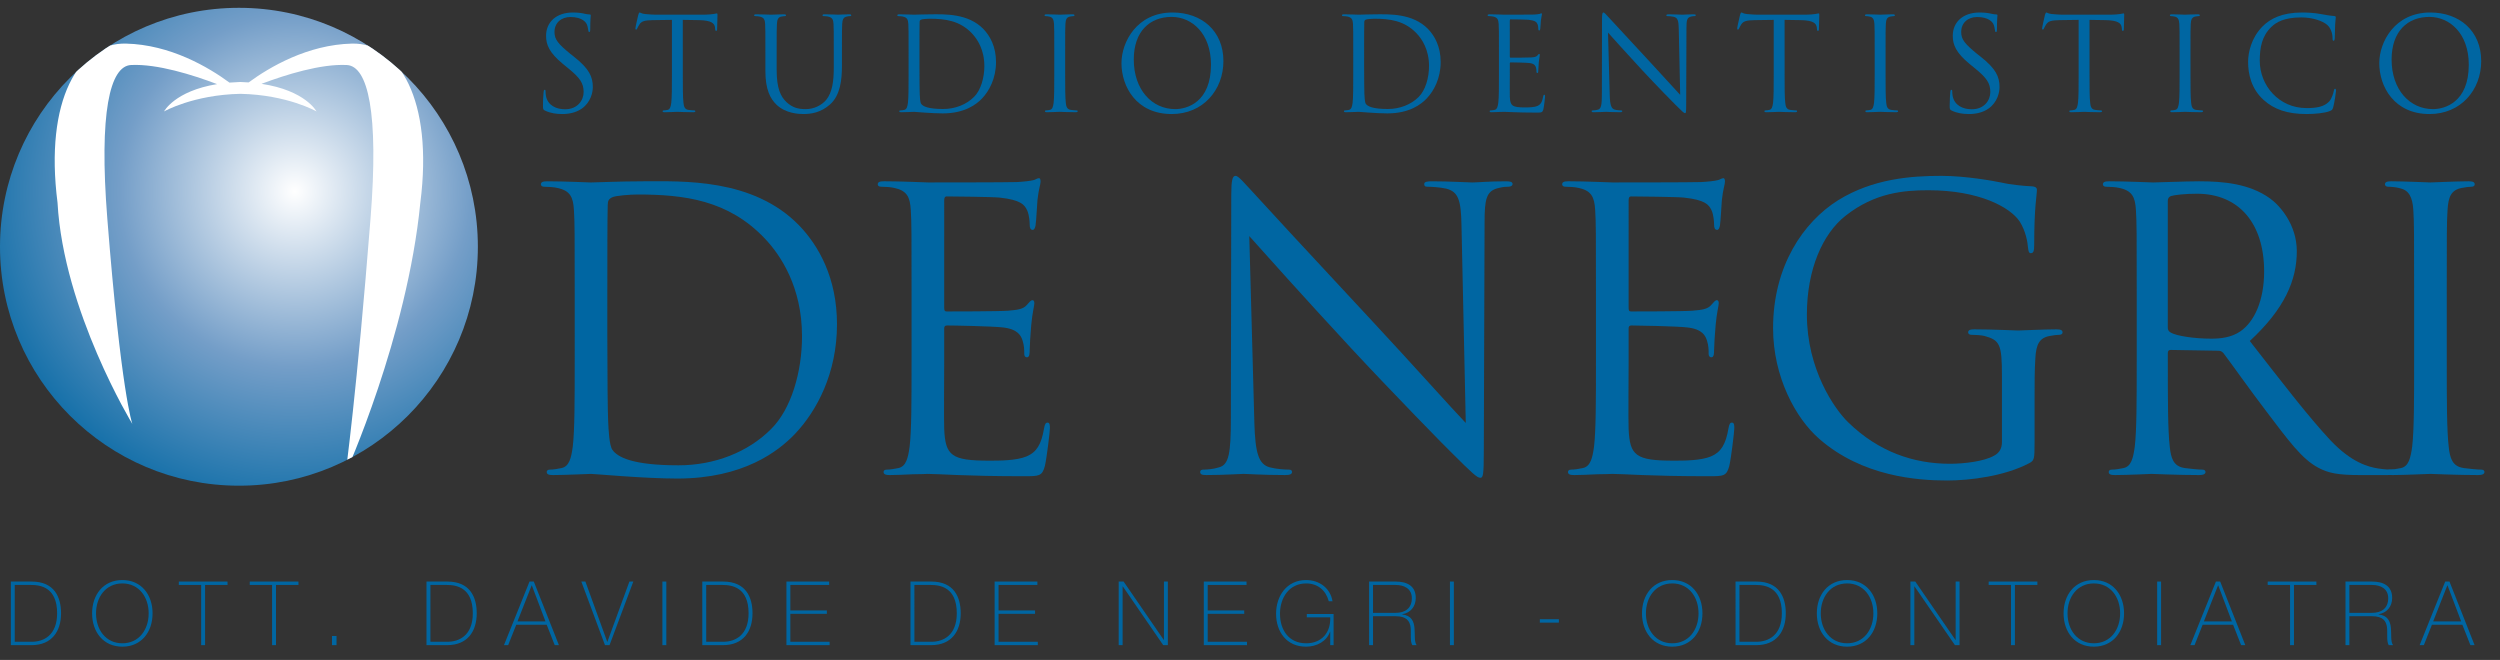 <?xml version="1.0" encoding="utf-8"?>
<!-- Generator: Adobe Illustrator 16.0.0, SVG Export Plug-In . SVG Version: 6.00 Build 0)  -->
<!DOCTYPE svg PUBLIC "-//W3C//DTD SVG 1.1//EN" "http://www.w3.org/Graphics/SVG/1.1/DTD/svg11.dtd">
<svg version="1.1" id="Livello_1" xmlns="http://www.w3.org/2000/svg" xmlns:xlink="http://www.w3.org/1999/xlink" x="0px" y="0px"
	 width="301.88px" height="79.692px" viewBox="0 0 301.88 79.692" enable-background="new 0 0 301.88 79.692" xml:space="preserve">
<rect x="0" y="0" width="301.88" height="79.692" fill="#333333" stroke="none"/>
<path fill-rule="evenodd" clip-rule="evenodd" fill="#0066A2" d="M-139.028-256.966c0,2.305,0,4.201-0.12,5.209
	c-0.096,0.695-0.216,1.223-0.696,1.32c-0.216,0.047-0.504,0.096-0.72,0.096c-0.144,0-0.192,0.072-0.192,0.143
	c0,0.145,0.12,0.193,0.384,0.193c0.72,0,2.232-0.072,2.352-0.072c0.24,0,3.264,0.287,5.328,0.287c4.08,0,6.24-1.68,7.272-2.76
	c1.344-1.416,2.592-3.744,2.592-6.768c0-2.855-1.128-4.848-2.328-6.096c-2.856-2.952-7.248-2.736-9.624-2.736
	c-1.44,0-2.952,0.072-3.24,0.072c-0.12,0-1.632-0.072-2.712-0.072c-0.264,0-0.384,0.048-0.384,0.191
	c0,0.097,0.096,0.145,0.192,0.145c0.216,0,0.624,0.023,0.816,0.072c0.792,0.168,0.984,0.552,1.032,1.367
	c0.048,0.769,0.048,1.44,0.048,5.185V-256.966L-139.028-256.966z M-137.013-261.573c0-1.848,0-4.297,0.024-5.112
	c0-0.265,0.072-0.384,0.288-0.479c0.192-0.096,1.08-0.168,1.56-0.168c2.856,0,5.592,0.336,7.849,2.711
	c0.983,1.033,2.304,3,2.304,6.049c0,2.207-0.672,4.512-1.92,5.736c-1.416,1.416-3.48,2.23-5.712,2.23
	c-2.832,0-3.768-0.504-4.08-0.959c-0.192-0.264-0.24-1.225-0.264-1.824c-0.024-0.455-0.049-2.664-0.049-5.207V-261.573
	L-137.013-261.573z"/>
<path fill="#0066A2" d="M-118.223-256.966c0,2.305,0,4.201-0.12,5.209c-0.096,0.695-0.216,1.223-0.696,1.32
	c-0.216,0.047-0.504,0.096-0.72,0.096c-0.144,0-0.192,0.072-0.192,0.143c0,0.145,0.12,0.193,0.384,0.193
	c0.36,0,0.912-0.025,1.392-0.049c0.504,0,0.912-0.023,0.96-0.023c0.696,0,2.304,0.145,5.928,0.145c0.936,0,1.128,0,1.296-0.625
	c0.121-0.504,0.312-2.135,0.312-2.328c0-0.168,0-0.359-0.144-0.359c-0.12,0-0.168,0.096-0.216,0.359
	c-0.168,0.984-0.456,1.465-1.08,1.729c-0.624,0.264-1.68,0.264-2.304,0.264c-2.352,0-2.712-0.312-2.784-1.969
	c-0.024-0.504,0-3.287,0-4.104v-2.111c0-0.096,0.048-0.168,0.168-0.168c0.408,0,2.784,0.047,3.432,0.119
	c0.936,0.097,1.152,0.504,1.248,0.841c0.096,0.312,0.096,0.552,0.096,0.792c0,0.119,0.048,0.215,0.168,0.215
	c0.167,0,0.167-0.264,0.167-0.455c0-0.168,0.048-1.057,0.096-1.535c0.072-0.793,0.192-1.201,0.192-1.345s-0.048-0.192-0.12-0.192
	c-0.096,0-0.192,0.12-0.36,0.312c-0.216,0.24-0.552,0.287-1.128,0.336c-0.552,0.048-3.504,0.048-3.816,0.048
	c-0.12,0-0.144-0.072-0.144-0.239v-6.625c0-0.168,0.048-0.24,0.144-0.24c0.264,0,2.88,0.024,3.288,0.072
	c1.296,0.145,1.536,0.432,1.704,0.816c0.12,0.288,0.144,0.695,0.144,0.863c0,0.193,0.048,0.312,0.192,0.312
	c0.096,0,0.145-0.145,0.168-0.264c0.048-0.289,0.096-1.344,0.12-1.584c0.072-0.672,0.192-0.961,0.192-1.129
	c0-0.119-0.024-0.215-0.096-0.215c-0.12,0-0.216,0.096-0.335,0.119c-0.192,0.049-0.576,0.096-1.032,0.12
	c-0.552,0.024-5.328,0.024-5.496,0.024c-0.12,0-1.632-0.072-2.712-0.072c-0.264,0-0.384,0.048-0.384,0.191
	c0,0.097,0.096,0.145,0.192,0.145c0.216,0,0.624,0.023,0.815,0.072c0.792,0.168,0.984,0.552,1.032,1.367
	c0.048,0.769,0.048,1.44,0.048,5.185V-256.966L-118.223-256.966z"/>
<path fill="#0066A2" d="M-97.363-264.765c0.768,0.863,3.476,3.887,6.255,6.887c2.539,2.736,5.989,6.264,6.253,6.504
	c1.275,1.271,1.565,1.537,1.759,1.537c0.17,0,0.219-0.121,0.219-1.705l0.048-14.063c0-1.44,0.096-1.968,0.888-2.136
	c0.288-0.072,0.456-0.072,0.576-0.072c0.168,0,0.264-0.072,0.264-0.168c0-0.145-0.168-0.168-0.432-0.168
	c-0.984,0-1.779,0.072-2.046,0.072s-1.419-0.072-2.497-0.072c-0.287,0-0.479,0.023-0.479,0.168c0,0.096,0.024,0.168,0.192,0.168
	c0.191,0,0.742,0.023,1.174,0.12c0.742,0.192,0.91,0.72,0.935,2.28l0.265,12.191c-0.768-0.791-3.38-3.719-5.752-6.264
	c-3.689-3.961-7.26-7.824-7.62-8.232c-0.242-0.24-0.653-0.768-0.847-0.768s-0.266,0.264-0.266,1.2l-0.024,13.751
	c0,2.186-0.12,2.881-0.72,3.049c-0.36,0.119-0.792,0.145-0.984,0.145c-0.12,0-0.192,0.047-0.192,0.143
	c0,0.168,0.144,0.193,0.384,0.193c1.08,0,2.092-0.072,2.31-0.072c0.217,0,1.18,0.072,2.548,0.072c0.288,0,0.432-0.049,0.432-0.193
	c0-0.096-0.072-0.143-0.191-0.143c-0.216,0-0.744-0.025-1.2-0.145c-0.648-0.191-0.888-0.816-0.936-2.783L-97.363-264.765
	L-97.363-264.765z"/>
<path fill="#0066A2" d="M-75.95-256.966c0,2.305,0,4.201-0.119,5.209c-0.097,0.695-0.217,1.223-0.696,1.32
	c-0.217,0.047-0.504,0.096-0.721,0.096c-0.144,0-0.191,0.072-0.191,0.143c0,0.145,0.12,0.193,0.384,0.193
	c0.36,0,0.912-0.025,1.392-0.049c0.505,0,0.912-0.023,0.961-0.023c0.695,0,2.304,0.145,5.928,0.145c0.936,0,1.128,0,1.296-0.625
	c0.12-0.504,0.312-2.135,0.312-2.328c0-0.168,0-0.359-0.144-0.359c-0.12,0-0.168,0.096-0.216,0.359
	c-0.168,0.984-0.456,1.465-1.08,1.729s-1.68,0.264-2.304,0.264c-2.353,0-2.713-0.312-2.784-1.969c-0.024-0.504,0-3.287,0-4.104
	v-2.111c0-0.096,0.048-0.168,0.168-0.168c0.407,0,2.783,0.047,3.432,0.119c0.937,0.097,1.152,0.504,1.248,0.841
	c0.096,0.312,0.096,0.552,0.096,0.792c0,0.119,0.049,0.215,0.169,0.215c0.167,0,0.167-0.264,0.167-0.455
	c0-0.168,0.048-1.057,0.097-1.535c0.071-0.793,0.191-1.201,0.191-1.345s-0.048-0.192-0.12-0.192c-0.096,0-0.191,0.12-0.359,0.312
	c-0.216,0.24-0.552,0.287-1.128,0.336c-0.552,0.048-3.504,0.048-3.816,0.048c-0.12,0-0.144-0.072-0.144-0.239v-6.625
	c0-0.168,0.048-0.24,0.144-0.24c0.265,0,2.88,0.024,3.288,0.072c1.296,0.145,1.536,0.432,1.704,0.816
	c0.12,0.288,0.144,0.695,0.144,0.863c0,0.193,0.048,0.312,0.192,0.312c0.096,0,0.145-0.145,0.168-0.264
	c0.048-0.289,0.097-1.344,0.12-1.584c0.072-0.672,0.191-0.961,0.191-1.129c0-0.119-0.023-0.215-0.096-0.215
	c-0.119,0-0.216,0.096-0.336,0.119c-0.192,0.049-0.576,0.096-1.031,0.12c-0.553,0.024-5.328,0.024-5.496,0.024
	c-0.12,0-1.633-0.072-2.713-0.072c-0.264,0-0.384,0.048-0.384,0.191c0,0.097,0.097,0.145,0.192,0.145
	c0.216,0,0.624,0.023,0.815,0.072c0.793,0.168,0.984,0.552,1.032,1.367c0.048,0.769,0.048,1.44,0.048,5.185V-256.966L-75.95-256.966
	z"/>
<path fill="#0066A2" d="M-50.874-252.046c0,0.408-0.168,0.672-0.48,0.84c-0.624,0.361-1.872,0.504-2.735,0.504
	c-2.208,0-4.393-0.719-6.288-2.566c-0.84-0.816-2.544-3.266-2.544-6.648c0-2.809,0.983-4.992,2.376-6.096
	c1.824-1.441,3.624-1.584,5.136-1.584c3.096,0,5.04,1.031,5.641,1.943c0.359,0.576,0.479,1.248,0.504,1.584
	c0.023,0.216,0.048,0.359,0.168,0.359c0.167,0,0.216-0.119,0.216-0.504c0-2.399,0.168-3.071,0.168-3.408
	c0-0.096-0.048-0.191-0.288-0.215c-0.601-0.024-1.44-0.121-1.944-0.24c-0.456-0.096-2.16-0.408-3.672-0.408
	c-1.848,0-4.224,0.168-6.384,1.512c-2.136,1.344-4.008,4.057-4.008,7.896c0,3,1.392,5.568,2.855,6.84
	c2.664,2.328,6.072,2.568,7.896,2.568c1.392,0,3.552-0.264,5.088-1.08c0.288-0.168,0.312-0.217,0.312-1.297v-2.688
	c0-1.008,0-1.729,0.048-2.496c0.049-0.84,0.24-1.248,0.889-1.367c0.288-0.049,0.432-0.072,0.6-0.072
	c0.096,0,0.192-0.049,0.192-0.145c0-0.145-0.12-0.191-0.384-0.191c-0.721,0-2.232,0.071-2.353,0.071s-1.632-0.071-2.712-0.071
	c-0.264,0-0.384,0.047-0.384,0.191c0,0.096,0.096,0.145,0.192,0.145c0.216,0,0.624,0.023,0.815,0.072
	c0.96,0.264,1.08,0.527,1.08,2.471V-252.046L-50.874-252.046z"/>
<path fill-rule="evenodd" clip-rule="evenodd" fill="#0066A2" d="M-42.551-256.966c0,2.305,0,4.201-0.12,5.209
	c-0.096,0.695-0.216,1.223-0.696,1.32c-0.216,0.047-0.504,0.096-0.72,0.096c-0.145,0-0.192,0.072-0.192,0.143
	c0,0.145,0.12,0.193,0.384,0.193c0.721,0,2.232-0.072,2.257-0.072c0.119,0,1.632,0.072,2.951,0.072c0.265,0,0.385-0.072,0.385-0.193
	c0-0.07-0.048-0.143-0.192-0.143c-0.216,0-0.744-0.049-1.08-0.096c-0.72-0.098-0.863-0.625-0.936-1.32
	c-0.12-1.008-0.12-2.904-0.12-5.209v-0.576c0-0.119,0.048-0.191,0.168-0.191l2.952,0.049c0.144,0,0.216,0.047,0.312,0.143
	c0.48,0.625,1.608,2.232,2.616,3.553c1.368,1.801,2.208,2.977,3.24,3.527c0.624,0.336,1.224,0.457,2.567,0.457h1.704
	c0.433,0,0.576-0.049,0.576-0.193c0-0.07-0.096-0.143-0.216-0.143c-0.144,0-0.48,0-0.937-0.072c-0.6-0.096-1.632-0.361-2.928-1.729
	c-1.392-1.488-3.024-3.623-4.992-6.144c2.16-1.992,2.904-3.769,2.904-5.544c0-1.656-1.056-2.832-1.656-3.264
	c-1.271-0.912-2.88-1.057-4.392-1.057c-0.744,0-2.568,0.072-2.832,0.072c-0.12,0-1.632-0.072-2.712-0.072
	c-0.265,0-0.384,0.048-0.384,0.191c0,0.097,0.096,0.145,0.191,0.145c0.216,0,0.624,0.023,0.816,0.072
	c0.792,0.168,0.983,0.552,1.031,1.367c0.049,0.769,0.049,1.44,0.049,5.185V-256.966L-42.551-256.966z M-40.631-266.95
	c0-0.143,0.072-0.239,0.192-0.287c0.239-0.072,0.888-0.145,1.607-0.145c2.568,0,4.151,1.801,4.151,4.801
	c0,1.824-0.623,3.119-1.463,3.695c-0.553,0.385-1.225,0.456-1.801,0.456c-1.056,0-2.16-0.167-2.52-0.384
	c-0.12-0.072-0.168-0.168-0.168-0.288V-266.95L-40.631-266.95z"/>
<path fill="#0066A2" d="M-23.401-261.189c0-3.744,0-4.416,0.049-5.185c0.048-0.84,0.239-1.248,0.888-1.367
	c0.288-0.049,0.433-0.072,0.6-0.072c0.097,0,0.192-0.048,0.192-0.145c0-0.144-0.12-0.191-0.384-0.191
	c-0.72,0-2.231,0.072-2.353,0.072c-0.119,0-1.632-0.072-2.424-0.072c-0.264,0-0.384,0.048-0.384,0.191
	c0,0.097,0.096,0.145,0.192,0.145c0.167,0,0.479,0.023,0.744,0.096c0.527,0.121,0.768,0.528,0.815,1.344
	c0.048,0.769,0.048,1.44,0.048,5.185v4.224c0,2.305,0,4.201-0.12,5.209c-0.096,0.695-0.216,1.223-0.695,1.32
	c-0.217,0.047-0.504,0.096-0.721,0.096c-0.144,0-0.191,0.072-0.191,0.143c0,0.145,0.12,0.193,0.384,0.193
	c0.72,0,2.232-0.072,2.352-0.072c0.121,0,1.633,0.072,2.952,0.072c0.265,0,0.384-0.072,0.384-0.193c0-0.07-0.048-0.143-0.191-0.143
	c-0.216,0-0.744-0.049-1.08-0.096c-0.72-0.098-0.864-0.625-0.936-1.32c-0.121-1.008-0.121-2.904-0.121-5.209V-261.189
	L-23.401-261.189z"/>
<path fill="#0066A2" d="M-139.797-272.304c0.432,0,0.864-0.096,1.208-0.336c0.552-0.393,0.68-1,0.68-1.328
	c0-0.64-0.224-1.136-1.168-1.88l-0.224-0.176c-0.752-0.616-0.976-0.888-0.976-1.345c0-0.584,0.432-0.928,0.984-0.928
	c0.736,0,0.952,0.336,1,0.424c0.048,0.088,0.096,0.305,0.104,0.4c0.008,0.064,0.016,0.104,0.064,0.104
	c0.04,0,0.056-0.055,0.056-0.184c0-0.543,0.032-0.808,0.032-0.848s-0.016-0.057-0.08-0.057s-0.128-0.008-0.28-0.039
	c-0.2-0.049-0.432-0.08-0.744-0.08c-1.016,0-1.656,0.584-1.656,1.439c0,0.545,0.192,1.041,1.04,1.736l0.36,0.296
	c0.688,0.567,0.92,0.888,0.92,1.44c0,0.512-0.376,1.064-1.144,1.064c-0.536,0-1.064-0.225-1.184-0.816
	c-0.024-0.112-0.024-0.225-0.024-0.297c0-0.063-0.008-0.088-0.056-0.088c-0.04,0-0.056,0.041-0.064,0.129
	c-0.008,0.127-0.04,0.447-0.04,0.848c0,0.216,0.008,0.248,0.12,0.304C-140.541-272.359-140.173-272.304-139.797-272.304
	L-139.797-272.304z"/>
<path fill="#0066A2" d="M-132.353-278.12l1.006,0.017c0.767,0.017,0.95,0.2,0.982,0.44l0.008,0.088
	c0.008,0.111,0.025,0.136,0.065,0.136c0.033,0,0.057-0.032,0.057-0.104c0-0.088,0.025-0.639,0.025-0.879
	c0-0.049,0-0.097-0.041-0.097c-0.033,0-0.106,0.017-0.226,0.04c-0.128,0.016-0.312,0.04-0.567,0.04h-2.998
	c-0.096,0-0.4-0.017-0.632-0.04c-0.216-0.016-0.296-0.096-0.352-0.096c-0.032,0-0.064,0.104-0.08,0.152
	c-0.016,0.063-0.176,0.752-0.176,0.832c0,0.047,0.016,0.071,0.04,0.071c0.032,0,0.056-0.017,0.08-0.08
	c0.024-0.056,0.048-0.112,0.136-0.248c0.128-0.192,0.32-0.247,0.816-0.256l1.184-0.017v3.385c0,0.768,0,1.4-0.04,1.736
	c-0.032,0.231-0.072,0.408-0.232,0.439c-0.072,0.016-0.168,0.032-0.24,0.032c-0.048,0-0.064,0.024-0.064,0.048
	c0,0.048,0.04,0.064,0.128,0.064c0.24,0,0.744-0.024,0.784-0.024s0.544,0.024,0.983,0.024c0.088,0,0.128-0.024,0.128-0.064
	c0-0.023-0.016-0.048-0.064-0.048c-0.072,0-0.248-0.017-0.359-0.032c-0.24-0.031-0.287-0.208-0.311-0.439
	c-0.041-0.336-0.041-0.969-0.041-1.736V-278.12L-132.353-278.12z"/>
<path fill="#0066A2" d="M-127.251-274.976c0,1.168,0.304,1.729,0.696,2.104c0.568,0.537,1.376,0.568,1.648,0.568
	c0.472,0,1.072-0.08,1.648-0.592c0.64-0.568,0.736-1.527,0.736-2.393v-0.855c0-1.248,0-1.472,0.016-1.729
	c0.016-0.279,0.08-0.416,0.296-0.455c0.096-0.024,0.144-0.024,0.2-0.024c0.032,0,0.064-0.017,0.064-0.048
	c0-0.048-0.04-0.064-0.128-0.064c-0.24,0-0.616,0.024-0.672,0.024c-0.048,0-0.488-0.024-0.848-0.024
	c-0.088,0-0.128,0.017-0.128,0.064c0,0.031,0.032,0.048,0.064,0.048c0.072,0,0.208,0.008,0.272,0.024
	c0.264,0.056,0.328,0.184,0.344,0.455c0.016,0.257,0.016,0.48,0.016,1.729v1c0,0.824-0.096,1.504-0.464,1.96
	c-0.288,0.345-0.768,0.576-1.256,0.576c-0.456,0-0.816-0.072-1.208-0.44c-0.344-0.328-0.6-0.823-0.6-1.976v-1.12
	c0-1.248,0-1.472,0.016-1.729c0.016-0.279,0.08-0.424,0.296-0.455c0.096-0.017,0.144-0.024,0.2-0.024
	c0.032,0,0.064-0.017,0.064-0.048c0-0.048-0.04-0.064-0.128-0.064c-0.24,0-0.72,0.024-0.792,0.024c-0.072,0-0.56-0.024-0.92-0.024
	c-0.088,0-0.128,0.017-0.128,0.064c0,0.031,0.032,0.048,0.064,0.048c0.072,0,0.208,0.008,0.272,0.024
	c0.264,0.056,0.328,0.184,0.344,0.455c0.016,0.257,0.016,0.48,0.016,1.729V-274.976L-127.251-274.976z"/>
<path fill-rule="evenodd" clip-rule="evenodd" fill="#0066A2" d="M-118.406-274.735c0,0.768,0,1.4-0.04,1.736
	c-0.032,0.231-0.072,0.408-0.232,0.439c-0.072,0.016-0.167,0.032-0.24,0.032c-0.048,0-0.064,0.024-0.064,0.048
	c0,0.048,0.04,0.064,0.128,0.064c0.24,0,0.744-0.024,0.784-0.024c0.08,0,1.088,0.096,1.776,0.096c1.36,0,2.08-0.56,2.424-0.92
	c0.448-0.472,0.864-1.247,0.864-2.256c0-0.952-0.376-1.616-0.776-2.032c-0.952-0.983-2.416-0.912-3.208-0.912
	c-0.48,0-0.984,0.024-1.08,0.024c-0.04,0-0.544-0.024-0.904-0.024c-0.088,0-0.128,0.017-0.128,0.064
	c0,0.031,0.032,0.048,0.064,0.048c0.072,0,0.208,0.008,0.272,0.024c0.264,0.056,0.328,0.184,0.344,0.455
	c0.016,0.257,0.016,0.48,0.016,1.729V-274.735L-118.406-274.735z M-117.734-276.271c0-0.616,0-1.433,0.008-1.704
	c0-0.088,0.024-0.128,0.096-0.16c0.064-0.031,0.36-0.056,0.52-0.056c0.952,0,1.864,0.112,2.616,0.904
	c0.328,0.344,0.768,0.999,0.768,2.016c0,0.735-0.224,1.504-0.64,1.912c-0.472,0.472-1.16,0.744-1.904,0.744
	c-0.944,0-1.256-0.169-1.36-0.32c-0.064-0.088-0.08-0.407-0.088-0.608c-0.008-0.151-0.016-0.888-0.016-1.735V-276.271
	L-117.734-276.271z"/>
<path fill="#0066A2" d="M-108.735-276.144c0-1.248,0-1.472,0.016-1.729c0.016-0.279,0.08-0.416,0.296-0.455
	c0.096-0.017,0.144-0.024,0.2-0.024c0.032,0,0.064-0.017,0.064-0.048c0-0.048-0.04-0.064-0.128-0.064
	c-0.24,0-0.744,0.024-0.784,0.024s-0.544-0.024-0.808-0.024c-0.088,0-0.128,0.017-0.128,0.064c0,0.031,0.032,0.048,0.064,0.048
	c0.056,0,0.16,0.008,0.248,0.032c0.176,0.04,0.256,0.176,0.272,0.447c0.016,0.257,0.016,0.48,0.016,1.729v1.408
	c0,0.768,0,1.4-0.04,1.736c-0.032,0.231-0.072,0.408-0.232,0.439c-0.072,0.016-0.168,0.032-0.24,0.032
	c-0.048,0-0.064,0.024-0.064,0.048c0,0.048,0.04,0.064,0.128,0.064c0.24,0,0.744-0.024,0.784-0.024s0.544,0.024,0.984,0.024
	c0.088,0,0.128-0.024,0.128-0.064c0-0.023-0.017-0.048-0.064-0.048c-0.072,0-0.248-0.017-0.36-0.032
	c-0.24-0.031-0.288-0.208-0.312-0.439c-0.04-0.336-0.04-0.969-0.04-1.736V-276.144L-108.735-276.144z"/>
<path fill-rule="evenodd" clip-rule="evenodd" fill="#0066A2" d="M-105.257-275.447c0,1.44,0.912,3.144,3.104,3.144
	c1.928,0,3.192-1.479,3.192-3.271c0-1.864-1.344-3-3.145-3C-104.312-278.575-105.257-276.743-105.257-275.447L-105.257-275.447z
	 M-104.497-275.671c0-1.752,1-2.633,2.336-2.633c1.264,0,2.432,1.032,2.432,2.952c0,2.328-1.488,2.744-2.208,2.744
	C-103.377-272.607-104.497-273.808-104.497-275.671L-104.497-275.671z"/>
<path fill-rule="evenodd" clip-rule="evenodd" fill="#0066A2" d="M-90.941-274.735c0,0.768,0,1.4-0.039,1.736
	c-0.032,0.231-0.072,0.408-0.232,0.439c-0.072,0.016-0.168,0.032-0.24,0.032c-0.048,0-0.064,0.024-0.064,0.048
	c0,0.048,0.041,0.064,0.129,0.064c0.239,0,0.744-0.024,0.783-0.024c0.08,0,1.089,0.096,1.776,0.096c1.36,0,2.08-0.56,2.424-0.92
	c0.448-0.472,0.864-1.247,0.864-2.256c0-0.952-0.376-1.616-0.776-2.032c-0.952-0.983-2.416-0.912-3.208-0.912
	c-0.479,0-0.983,0.024-1.08,0.024c-0.039,0-0.544-0.024-0.903-0.024c-0.088,0-0.128,0.017-0.128,0.064
	c0,0.031,0.031,0.048,0.063,0.048c0.072,0,0.208,0.008,0.272,0.024c0.264,0.056,0.328,0.184,0.344,0.455
	c0.016,0.257,0.016,0.48,0.016,1.729V-274.735L-90.941-274.735z M-90.27-276.271c0-0.616,0-1.433,0.009-1.704
	c0-0.088,0.023-0.128,0.096-0.16c0.064-0.031,0.36-0.056,0.521-0.056c0.951,0,1.863,0.112,2.615,0.904
	c0.328,0.344,0.769,0.999,0.769,2.016c0,0.735-0.225,1.504-0.641,1.912c-0.472,0.472-1.159,0.744-1.903,0.744
	c-0.944,0-1.256-0.169-1.36-0.32c-0.063-0.088-0.08-0.407-0.088-0.608c-0.008-0.151-0.017-0.888-0.017-1.735V-276.271
	L-90.27-276.271z"/>
<path fill="#0066A2" d="M-81.942-274.735c0,0.768,0,1.4-0.04,1.736c-0.032,0.231-0.072,0.408-0.231,0.439
	c-0.072,0.016-0.169,0.032-0.24,0.032c-0.048,0-0.064,0.024-0.064,0.048c0,0.048,0.04,0.064,0.128,0.064
	c0.12,0,0.305-0.008,0.464-0.017c0.169,0,0.305-0.008,0.32-0.008c0.232,0,0.768,0.048,1.976,0.048c0.312,0,0.377,0,0.433-0.207
	c0.04-0.169,0.104-0.713,0.104-0.777c0-0.055,0-0.119-0.048-0.119c-0.04,0-0.056,0.031-0.071,0.119
	c-0.057,0.328-0.152,0.488-0.36,0.576s-0.561,0.088-0.769,0.088c-0.783,0-0.903-0.104-0.928-0.655c-0.008-0.169,0-1.097,0-1.368
	v-0.704c0-0.032,0.017-0.056,0.057-0.056c0.136,0,0.928,0.016,1.144,0.039c0.312,0.033,0.384,0.168,0.416,0.281
	c0.032,0.104,0.032,0.184,0.032,0.264c0,0.039,0.016,0.072,0.056,0.072c0.056,0,0.056-0.089,0.056-0.152
	c0-0.057,0.017-0.353,0.032-0.512c0.024-0.265,0.064-0.4,0.064-0.448s-0.017-0.064-0.04-0.064c-0.032,0-0.064,0.04-0.12,0.104
	c-0.072,0.08-0.184,0.096-0.376,0.111c-0.185,0.016-1.168,0.016-1.272,0.016c-0.04,0-0.048-0.023-0.048-0.079v-2.208
	c0-0.057,0.017-0.08,0.048-0.08c0.088,0,0.96,0.008,1.097,0.023c0.432,0.049,0.512,0.145,0.567,0.272
	c0.04,0.097,0.048,0.231,0.048,0.288c0,0.064,0.017,0.104,0.064,0.104c0.032,0,0.048-0.047,0.056-0.088
	c0.017-0.096,0.032-0.447,0.04-0.527c0.024-0.225,0.064-0.32,0.064-0.377c0-0.039-0.008-0.071-0.032-0.071
	c-0.04,0-0.072,0.032-0.112,0.04c-0.063,0.016-0.191,0.031-0.344,0.04c-0.184,0.008-1.776,0.008-1.832,0.008
	c-0.04,0-0.544-0.024-0.904-0.024c-0.088,0-0.128,0.017-0.128,0.064c0,0.031,0.032,0.048,0.064,0.048
	c0.072,0,0.208,0.008,0.271,0.024c0.265,0.056,0.328,0.184,0.345,0.455c0.016,0.257,0.016,0.48,0.016,1.729V-274.735
	L-81.942-274.735z"/>
<path fill="#0066A2" d="M-75.205-277.335c0.256,0.287,1.158,1.295,2.085,2.295c0.847,0.912,1.997,2.089,2.085,2.168
	c0.425,0.425,0.521,0.513,0.586,0.513c0.057,0,0.072-0.04,0.072-0.567l0.017-4.688c0-0.479,0.031-0.656,0.296-0.712
	c0.096-0.024,0.151-0.024,0.191-0.024c0.057,0,0.088-0.024,0.088-0.056c0-0.049-0.056-0.057-0.144-0.057
	c-0.328,0-0.593,0.024-0.682,0.024s-0.474-0.024-0.833-0.024c-0.096,0-0.159,0.008-0.159,0.057c0,0.031,0.008,0.056,0.063,0.056
	c0.064,0,0.248,0.008,0.392,0.04c0.248,0.064,0.304,0.24,0.312,0.76l0.088,4.064c-0.256-0.264-1.126-1.24-1.917-2.088
	c-1.229-1.32-2.42-2.607-2.54-2.744c-0.081-0.08-0.218-0.256-0.282-0.256s-0.089,0.088-0.089,0.4l-0.008,4.584
	c0,0.728-0.04,0.959-0.24,1.016c-0.12,0.04-0.264,0.048-0.328,0.048c-0.04,0-0.063,0.017-0.063,0.048
	c0,0.057,0.048,0.064,0.128,0.064c0.36,0,0.697-0.024,0.77-0.024s0.394,0.024,0.849,0.024c0.096,0,0.144-0.017,0.144-0.064
	c0-0.031-0.023-0.048-0.063-0.048c-0.072,0-0.248-0.008-0.399-0.048c-0.216-0.064-0.296-0.272-0.312-0.928L-75.205-277.335
	L-75.205-277.335z"/>
<path fill="#0066A2" d="M-64.3-278.12l1.006,0.017c0.767,0.017,0.95,0.2,0.982,0.44l0.008,0.088
	c0.009,0.111,0.024,0.136,0.065,0.136c0.033,0,0.058-0.032,0.058-0.104c0-0.088,0.024-0.639,0.024-0.879
	c0-0.049,0-0.097-0.041-0.097c-0.032,0-0.106,0.017-0.226,0.04c-0.128,0.016-0.312,0.04-0.567,0.04h-2.998
	c-0.096,0-0.399-0.017-0.632-0.04c-0.216-0.016-0.296-0.096-0.352-0.096c-0.032,0-0.064,0.104-0.08,0.152
	c-0.017,0.063-0.176,0.752-0.176,0.832c0,0.047,0.016,0.071,0.039,0.071c0.032,0,0.057-0.017,0.081-0.08
	c0.023-0.056,0.048-0.112,0.136-0.248c0.128-0.192,0.32-0.247,0.815-0.256l1.185-0.017v3.385c0,0.768,0,1.4-0.04,1.736
	c-0.032,0.231-0.072,0.408-0.232,0.439c-0.071,0.016-0.168,0.032-0.24,0.032c-0.048,0-0.063,0.024-0.063,0.048
	c0,0.048,0.04,0.064,0.128,0.064c0.24,0,0.744-0.024,0.784-0.024s0.544,0.024,0.982,0.024c0.088,0,0.128-0.024,0.128-0.064
	c0-0.023-0.016-0.048-0.063-0.048c-0.072,0-0.248-0.017-0.359-0.032c-0.24-0.031-0.288-0.208-0.312-0.439
	c-0.04-0.336-0.04-0.969-0.04-1.736V-278.12L-64.3-278.12z"/>
<path fill="#0066A2" d="M-58.062-276.144c0-1.248,0-1.472,0.017-1.729c0.016-0.279,0.079-0.416,0.296-0.455
	c0.096-0.017,0.144-0.024,0.199-0.024c0.032,0,0.064-0.017,0.064-0.048c0-0.048-0.04-0.064-0.128-0.064
	c-0.24,0-0.744,0.024-0.784,0.024s-0.544-0.024-0.808-0.024c-0.088,0-0.128,0.017-0.128,0.064c0,0.031,0.031,0.048,0.063,0.048
	c0.056,0,0.16,0.008,0.248,0.032c0.176,0.04,0.256,0.176,0.271,0.447c0.017,0.257,0.017,0.48,0.017,1.729v1.408
	c0,0.768,0,1.4-0.04,1.736c-0.032,0.231-0.072,0.408-0.231,0.439c-0.072,0.016-0.168,0.032-0.24,0.032
	c-0.048,0-0.064,0.024-0.064,0.048c0,0.048,0.04,0.064,0.128,0.064c0.24,0,0.744-0.024,0.784-0.024s0.544,0.024,0.984,0.024
	c0.088,0,0.128-0.024,0.128-0.064c0-0.023-0.017-0.048-0.064-0.048c-0.071,0-0.248-0.017-0.359-0.032
	c-0.24-0.031-0.288-0.208-0.312-0.439c-0.04-0.336-0.04-0.969-0.04-1.736V-276.144L-58.062-276.144z"/>
<path fill="#0066A2" d="M-52.912-272.304c0.433,0,0.864-0.096,1.208-0.336c0.553-0.393,0.681-1,0.681-1.328
	c0-0.64-0.225-1.136-1.168-1.88l-0.225-0.176c-0.752-0.616-0.976-0.888-0.976-1.345c0-0.584,0.432-0.928,0.984-0.928
	c0.735,0,0.951,0.336,1,0.424c0.048,0.088,0.096,0.305,0.104,0.4c0.008,0.064,0.016,0.104,0.063,0.104
	c0.041,0,0.057-0.055,0.057-0.184c0-0.543,0.032-0.808,0.032-0.848s-0.017-0.057-0.08-0.057c-0.064,0-0.128-0.008-0.28-0.039
	c-0.2-0.049-0.432-0.08-0.744-0.08c-1.016,0-1.656,0.584-1.656,1.439c0,0.545,0.192,1.041,1.04,1.736l0.36,0.296
	c0.688,0.567,0.92,0.888,0.92,1.44c0,0.512-0.376,1.064-1.144,1.064c-0.536,0-1.064-0.225-1.185-0.816
	c-0.023-0.112-0.023-0.225-0.023-0.297c0-0.063-0.009-0.088-0.057-0.088c-0.04,0-0.056,0.041-0.063,0.129
	c-0.009,0.127-0.04,0.447-0.04,0.848c0,0.216,0.008,0.248,0.12,0.304C-53.655-272.359-53.288-272.304-52.912-272.304
	L-52.912-272.304z"/>
<path fill="#0066A2" d="M-45.467-278.12l1.006,0.017c0.767,0.017,0.95,0.2,0.982,0.44l0.008,0.088
	c0.009,0.111,0.024,0.136,0.065,0.136c0.033,0,0.058-0.032,0.058-0.104c0-0.088,0.024-0.639,0.024-0.879
	c0-0.049,0-0.097-0.041-0.097c-0.033,0-0.106,0.017-0.227,0.04c-0.127,0.016-0.311,0.04-0.566,0.04h-2.998
	c-0.096,0-0.399-0.017-0.632-0.04c-0.216-0.016-0.296-0.096-0.352-0.096c-0.032,0-0.064,0.104-0.08,0.152
	c-0.017,0.063-0.176,0.752-0.176,0.832c0,0.047,0.016,0.071,0.039,0.071c0.032,0,0.057-0.017,0.08-0.08
	c0.024-0.056,0.049-0.112,0.137-0.248c0.128-0.192,0.319-0.247,0.815-0.256l1.185-0.017v3.385c0,0.768,0,1.4-0.04,1.736
	c-0.032,0.231-0.072,0.408-0.232,0.439c-0.071,0.016-0.168,0.032-0.24,0.032c-0.048,0-0.063,0.024-0.063,0.048
	c0,0.048,0.04,0.064,0.128,0.064c0.24,0,0.744-0.024,0.784-0.024s0.543,0.024,0.982,0.024c0.088,0,0.128-0.024,0.128-0.064
	c0-0.023-0.016-0.048-0.063-0.048c-0.072,0-0.248-0.017-0.359-0.032c-0.24-0.031-0.288-0.208-0.312-0.439
	c-0.04-0.336-0.04-0.969-0.04-1.736V-278.12L-45.467-278.12z"/>
<path fill="#0066A2" d="M-39.229-276.144c0-1.248,0-1.472,0.017-1.729c0.016-0.279,0.079-0.416,0.295-0.455
	c0.097-0.017,0.145-0.024,0.2-0.024c0.032,0,0.064-0.017,0.064-0.048c0-0.048-0.04-0.064-0.128-0.064
	c-0.24,0-0.744,0.024-0.784,0.024s-0.544-0.024-0.808-0.024c-0.088,0-0.129,0.017-0.129,0.064c0,0.031,0.032,0.048,0.064,0.048
	c0.056,0,0.16,0.008,0.248,0.032c0.176,0.04,0.256,0.176,0.271,0.447c0.017,0.257,0.017,0.48,0.017,1.729v1.408
	c0,0.768,0,1.4-0.04,1.736c-0.032,0.231-0.072,0.408-0.232,0.439c-0.071,0.016-0.168,0.032-0.239,0.032
	c-0.048,0-0.064,0.024-0.064,0.048c0,0.048,0.04,0.064,0.128,0.064c0.24,0,0.744-0.024,0.784-0.024s0.544,0.024,0.983,0.024
	c0.089,0,0.128-0.024,0.128-0.064c0-0.023-0.016-0.048-0.063-0.048c-0.072,0-0.248-0.017-0.359-0.032
	c-0.24-0.031-0.288-0.208-0.312-0.439c-0.04-0.336-0.04-0.969-0.04-1.736V-276.144L-39.229-276.144z"/>
<path fill="#0066A2" d="M-32.062-272.304c0.512,0,1.119-0.056,1.439-0.184c0.144-0.064,0.16-0.08,0.208-0.232
	c0.08-0.271,0.176-0.968,0.176-1.023c0-0.064-0.016-0.12-0.056-0.12c-0.048,0-0.063,0.032-0.08,0.12
	c-0.023,0.144-0.128,0.496-0.296,0.672c-0.319,0.328-0.792,0.4-1.392,0.4c-1.712,0-2.889-1.4-2.889-2.928
	c0-0.816,0.136-1.529,0.721-2.089c0.279-0.272,0.775-0.584,1.84-0.584c0.703,0,1.319,0.216,1.6,0.456
	c0.208,0.176,0.336,0.504,0.336,0.816c0,0.111,0.008,0.168,0.064,0.168c0.048,0,0.063-0.049,0.072-0.168
	c0.008-0.121,0.008-0.561,0.023-0.824c0.016-0.288,0.04-0.385,0.04-0.448c0-0.048-0.016-0.08-0.104-0.088
	c-0.257-0.017-0.513-0.063-0.816-0.12c-0.392-0.072-0.84-0.096-1.16-0.096c-1.232,0-1.96,0.376-2.44,0.855
	c-0.711,0.713-0.896,1.648-0.896,2.185c0,0.76,0.192,1.672,0.968,2.368C-34.071-272.599-33.263-272.304-32.062-272.304
	L-32.062-272.304z"/>
<path fill-rule="evenodd" clip-rule="evenodd" fill="#0066A2" d="M-27.568-275.447c0,1.44,0.912,3.144,3.104,3.144
	c1.928,0,3.191-1.479,3.191-3.271c0-1.864-1.344-3-3.144-3C-26.624-278.575-27.568-276.743-27.568-275.447L-27.568-275.447z
	 M-26.808-275.671c0-1.752,0.999-2.633,2.336-2.633c1.264,0,2.432,1.032,2.432,2.952c0,2.328-1.488,2.744-2.208,2.744
	C-25.688-272.607-26.808-273.808-26.808-275.671L-26.808-275.671z"/>
<path fill-rule="evenodd" clip-rule="evenodd" fill="#0066A2" d="M-173.614-243.218h1.006c0.583,0,1.611,0.145,1.611,1.75
	c0,1.357-0.83,1.76-1.562,1.76h-1.056V-243.218L-173.614-243.218z M-173.856-239.499h1.276c1.26,0,1.826-0.857,1.826-1.969
	c0-0.996-0.413-1.959-1.815-1.959h-1.287V-239.499L-173.856-239.499z"/>
<path fill-rule="evenodd" clip-rule="evenodd" fill="#0066A2" d="M-165.101-241.462c0-1.15-0.693-2.059-1.864-2.059
	c-1.177,0-1.87,0.908-1.87,2.059c0,1.148,0.693,2.057,1.87,2.057C-165.794-239.405-165.101-240.313-165.101-241.462
	L-165.101-241.462z M-168.593-241.462c0-1.008,0.599-1.85,1.628-1.85c1.023,0,1.623,0.842,1.623,1.85c0,1.006-0.6,1.848-1.623,1.848
	C-167.994-239.614-168.593-240.456-168.593-241.462L-168.593-241.462z"/>
<polygon fill="#0066A2" points="-162.1,-243.218 -162.1,-239.499 -161.857,-239.499 -161.857,-243.218 -160.472,-243.218 
	-160.472,-243.427 -163.48,-243.427 -163.48,-243.218 -162.1,-243.218 "/>
<polygon fill="#0066A2" points="-157.718,-243.218 -157.718,-239.499 -157.477,-239.499 -157.477,-243.218 -156.09,-243.218 
	-156.09,-243.427 -159.099,-243.427 -159.099,-243.218 -157.718,-243.218 "/>
<polygon fill="#0066A2" points="-153.738,-239.499 -153.738,-240.065 -154.019,-240.065 -154.019,-239.499 -153.738,-239.499 "/>
<path fill-rule="evenodd" clip-rule="evenodd" fill="#0066A2" d="M-147.939-243.218h1.006c0.583,0,1.612,0.145,1.612,1.75
	c0,1.357-0.831,1.76-1.562,1.76h-1.056V-243.218L-147.939-243.218z M-148.182-239.499h1.276c1.259,0,1.826-0.857,1.826-1.969
	c0-0.996-0.413-1.959-1.815-1.959h-1.287V-239.499L-148.182-239.499z"/>
<path fill-rule="evenodd" clip-rule="evenodd" fill="#0066A2" d="M-141.819-243.427l-1.579,3.928h0.259l0.5-1.26h1.881l0.495,1.26
	h0.258l-1.551-3.928H-141.819L-141.819-243.427z M-142.562-240.968l0.875-2.223h0.011l0.841,2.223H-142.562L-142.562-240.968z"/>
<polygon fill-rule="evenodd" clip-rule="evenodd" fill="#0066A2" points="-138.367,-243.427 -138.62,-243.427 -137.157,-239.499 
	-136.876,-239.499 -135.408,-243.427 -135.65,-243.427 -137.008,-239.708 -137.02,-239.708 -138.367,-243.427 "/>
<polygon fill="#0066A2" points="-133.611,-239.499 -133.369,-239.499 -133.369,-243.427 -133.611,-243.427 -133.611,-239.499 "/>
<path fill-rule="evenodd" clip-rule="evenodd" fill="#0066A2" d="M-130.906-243.218h1.006c0.583,0,1.611,0.145,1.611,1.75
	c0,1.357-0.83,1.76-1.562,1.76h-1.056V-243.218L-130.906-243.218z M-131.148-239.499h1.276c1.259,0,1.826-0.857,1.826-1.969
	c0-0.996-0.413-1.959-1.815-1.959h-1.287V-239.499L-131.148-239.499z"/>
<polygon fill="#0066A2" points="-125.709,-239.708 -125.709,-241.435 -123.455,-241.435 -123.455,-241.644 -125.709,-241.644 
	-125.709,-243.218 -123.312,-243.218 -123.312,-243.427 -125.951,-243.427 -125.951,-239.499 -123.284,-239.499 -123.284,-239.708 
	-125.709,-239.708 "/>
<path fill-rule="evenodd" clip-rule="evenodd" fill="#0066A2" d="M-118.046-243.218h1.006c0.583,0,1.611,0.145,1.611,1.75
	c0,1.357-0.83,1.76-1.562,1.76h-1.056V-243.218L-118.046-243.218z M-118.288-239.499h1.276c1.259,0,1.826-0.857,1.826-1.969
	c0-0.996-0.413-1.959-1.815-1.959h-1.287V-239.499L-118.288-239.499z"/>
<polygon fill="#0066A2" points="-112.85,-239.708 -112.85,-241.435 -110.595,-241.435 -110.595,-241.644 -112.85,-241.644 
	-112.85,-243.218 -110.452,-243.218 -110.452,-243.427 -113.092,-243.427 -113.092,-239.499 -110.424,-239.499 -110.424,-239.708 
	-112.85,-239.708 "/>
<polygon fill="#0066A2" points="-105.429,-239.499 -105.187,-239.499 -105.187,-243.13 -105.175,-243.13 -102.678,-239.499 
	-102.393,-239.499 -102.393,-243.427 -102.634,-243.427 -102.634,-239.823 -102.646,-239.823 -105.126,-243.427 -105.429,-243.427 
	-105.429,-239.499 "/>
<polygon fill="#0066A2" points="-99.93,-239.708 -99.93,-241.435 -97.675,-241.435 -97.675,-241.644 -99.93,-241.644 
	-99.93,-243.218 -97.532,-243.218 -97.532,-243.427 -100.172,-243.427 -100.172,-239.499 -97.504,-239.499 -97.504,-239.708 
	-99.93,-239.708 "/>
<path fill="#0066A2" d="M-93.811-241.425v0.209h1.447c0.038,0.963-0.551,1.602-1.485,1.602c-1.078,0-1.617-0.826-1.617-1.826
	c0-0.979,0.556-1.871,1.617-1.871c0.715,0,1.216,0.424,1.396,1.102h0.231c-0.138-0.82-0.825-1.311-1.634-1.311
	c-1.183,0-1.854,0.969-1.854,2.08c0,1.127,0.66,2.035,1.849,2.035c0.692,0,1.292-0.357,1.484-0.93h0.012v0.836h0.208v-1.926H-93.811
	L-93.811-241.425z"/>
<path fill-rule="evenodd" clip-rule="evenodd" fill="#0066A2" d="M-89.72-241.495v-1.723h1.396c0.528,0,1.001,0.227,1.001,0.82
	c0,0.633-0.429,0.902-1.001,0.902H-89.72L-89.72-241.495z M-89.962-239.499h0.242v-1.787h1.396c0.688,0,0.875,0.307,0.925,0.688
	c0.043,0.379-0.045,0.83,0.104,1.1h0.269c-0.159-0.209-0.093-0.648-0.132-1.057c-0.038-0.406-0.182-0.775-0.764-0.842v-0.01
	c0.522-0.088,0.841-0.479,0.841-1.008c0-0.758-0.556-1.012-1.243-1.012h-1.639V-239.499L-89.962-239.499z"/>
<polygon fill="#0066A2" points="-84.97,-239.499 -84.728,-239.499 -84.728,-243.427 -84.97,-243.427 -84.97,-239.499 "/>
<polygon fill="#0066A2" points="-78.24,-240.892 -78.24,-241.101 -79.417,-241.101 -79.417,-240.892 -78.24,-240.892 "/>
<path fill-rule="evenodd" clip-rule="evenodd" fill="#0066A2" d="M-69.372-241.462c0-1.15-0.693-2.059-1.864-2.059
	c-1.178,0-1.87,0.908-1.87,2.059c0,1.148,0.692,2.057,1.87,2.057C-70.065-239.405-69.372-240.313-69.372-241.462L-69.372-241.462z
	 M-72.864-241.462c0-1.008,0.6-1.85,1.628-1.85c1.022,0,1.622,0.842,1.622,1.85c0,1.006-0.6,1.848-1.622,1.848
	C-72.265-239.614-72.864-240.456-72.864-241.462L-72.864-241.462z"/>
<path fill-rule="evenodd" clip-rule="evenodd" fill="#0066A2" d="M-67.086-243.218h1.007c0.583,0,1.611,0.145,1.611,1.75
	c0,1.357-0.83,1.76-1.562,1.76h-1.056V-243.218L-67.086-243.218z M-67.328-239.499h1.276c1.26,0,1.826-0.857,1.826-1.969
	c0-0.996-0.413-1.959-1.815-1.959h-1.287V-239.499L-67.328-239.499z"/>
<path fill-rule="evenodd" clip-rule="evenodd" fill="#0066A2" d="M-58.573-241.462c0-1.15-0.692-2.059-1.864-2.059
	c-1.177,0-1.87,0.908-1.87,2.059c0,1.148,0.693,2.057,1.87,2.057C-59.266-239.405-58.573-240.313-58.573-241.462L-58.573-241.462z
	 M-62.065-241.462c0-1.008,0.6-1.85,1.628-1.85c1.023,0,1.622,0.842,1.622,1.85c0,1.006-0.599,1.848-1.622,1.848
	C-61.466-239.614-62.065-240.456-62.065-241.462L-62.065-241.462z"/>
<polygon fill="#0066A2" points="-56.528,-239.499 -56.287,-239.499 -56.287,-243.13 -56.275,-243.13 -53.778,-239.499 
	-53.493,-239.499 -53.493,-243.427 -53.734,-243.427 -53.734,-239.823 -53.746,-239.823 -56.227,-243.427 -56.528,-243.427 
	-56.528,-239.499 "/>
<polygon fill="#0066A2" points="-50.315,-243.218 -50.315,-239.499 -50.073,-239.499 -50.073,-243.218 -48.687,-243.218 
	-48.687,-243.427 -51.695,-243.427 -51.695,-243.218 -50.315,-243.218 "/>
<path fill-rule="evenodd" clip-rule="evenodd" fill="#0066A2" d="M-43.332-241.462c0-1.15-0.693-2.059-1.864-2.059
	c-1.178,0-1.87,0.908-1.87,2.059c0,1.148,0.692,2.057,1.87,2.057C-44.025-239.405-43.332-240.313-43.332-241.462L-43.332-241.462z
	 M-46.824-241.462c0-1.008,0.6-1.85,1.628-1.85c1.022,0,1.622,0.842,1.622,1.85c0,1.006-0.6,1.848-1.622,1.848
	C-46.225-239.614-46.824-240.456-46.824-241.462L-46.824-241.462z"/>
<polygon fill="#0066A2" points="-41.288,-239.499 -41.046,-239.499 -41.046,-243.427 -41.288,-243.427 -41.288,-239.499 "/>
<path fill-rule="evenodd" clip-rule="evenodd" fill="#0066A2" d="M-37.658-243.427l-1.579,3.928h0.259l0.5-1.26h1.881l0.495,1.26
	h0.259l-1.551-3.928H-37.658L-37.658-243.427z M-38.401-240.968l0.874-2.223h0.012l0.842,2.223H-38.401L-38.401-240.968z"/>
<polygon fill="#0066A2" points="-33.079,-243.218 -33.079,-239.499 -32.837,-239.499 -32.837,-243.218 -31.451,-243.218 
	-31.451,-243.427 -34.46,-243.427 -34.46,-243.218 -33.079,-243.218 "/>
<path fill-rule="evenodd" clip-rule="evenodd" fill="#0066A2" d="M-29.413-241.495v-1.723h1.397c0.527,0,1,0.227,1,0.82
	c0,0.633-0.429,0.902-1,0.902H-29.413L-29.413-241.495z M-29.655-239.499h0.242v-1.787h1.397c0.688,0,0.874,0.307,0.924,0.688
	c0.044,0.379-0.044,0.83,0.104,1.1h0.27c-0.159-0.209-0.094-0.648-0.132-1.057c-0.039-0.406-0.182-0.775-0.765-0.842v-0.01
	c0.522-0.088,0.842-0.479,0.842-1.008c0-0.758-0.556-1.012-1.243-1.012h-1.64V-239.499L-29.655-239.499z"/>
<path fill-rule="evenodd" clip-rule="evenodd" fill="#0066A2" d="M-23.496-243.427l-1.579,3.928h0.259l0.5-1.26h1.881l0.495,1.26
	h0.259l-1.551-3.928H-23.496L-23.496-243.427z M-24.239-240.968l0.874-2.223h0.012l0.842,2.223H-24.239L-24.239-240.968z"/>
<g>
	<g>
		<defs>
			<path id="SVGID_1_" d="M-174.524-264.106c0-8.15,6.607-14.758,14.758-14.758s14.757,6.607,14.757,14.758
				s-6.606,14.758-14.757,14.758S-174.524-255.956-174.524-264.106L-174.524-264.106z"/>
		</defs>
		<clipPath id="SVGID_2_">
			<use xlink:href="#SVGID_1_"  overflow="visible"/>
		</clipPath>
		<radialGradient id="SVGID_3_" cx="-156.316" cy="-267.526" r="21.715" gradientUnits="userSpaceOnUse">
			<stop  offset="0" style="stop-color:#FFFFFF"/>
			<stop  offset="0.5" style="stop-color:#749EC8"/>
			<stop  offset="1" style="stop-color:#0066A2"/>
		</radialGradient>
		<path clip-path="url(#SVGID_2_)" fill="url(#SVGID_3_)" d="M-134.602-267.526c0-11.986-9.728-21.715-21.715-21.715
			c-11.986,0-21.715,9.729-21.715,21.715s9.729,21.715,21.715,21.715C-144.329-245.812-134.602-255.54-134.602-267.526"/>
	</g>
	<g>
		<defs>
			<path id="SVGID_4_" d="M-174.524-264.107c0-8.15,6.607-14.757,14.758-14.757s14.757,6.606,14.757,14.757
				c0,8.151-6.606,14.759-14.757,14.759S-174.524-255.956-174.524-264.107L-174.524-264.107z"/>
		</defs>
		<clipPath id="SVGID_5_">
			<use xlink:href="#SVGID_4_"  overflow="visible"/>
		</clipPath>
		<path clip-path="url(#SVGID_5_)" fill="#FFFFFF" d="M-159.676-273.552c-2.914,0.061-4.717,1.088-4.717,1.088
			s0.652-1.26,3.278-1.688c-1.519-0.575-3.702-1.26-5.317-1.18c-1.306,0.066-1.981,2.941-1.466,9.469
			c0.85,10.764,1.547,12.699,1.547,12.699s-4.251-6.979-4.621-13.67c-0.814-6.367,1.34-9.887,4.216-9.822
			c2.757,0.062,5.122,1.467,6.405,2.41c0.212-0.019,0.434-0.031,0.666-0.039l0.518,0.027c1.287-0.943,3.645-2.336,6.39-2.398
			c2.876-0.064,5.03,3.455,4.216,9.822c-0.814,8.305-4.621,16.727-4.621,16.727s0.696-4.992,1.546-15.756
			c0.516-6.527-0.16-9.402-1.466-9.469c-1.598-0.08-3.752,0.59-5.27,1.162c2.725,0.408,3.396,1.705,3.396,1.705
			S-156.761-273.491-159.676-273.552L-159.676-273.552z"/>
	</g>
</g>
<g>
	<path fill-rule="evenodd" clip-rule="evenodd" fill="#0066A2" d="M69.396,43.757c0,4.506,0,8.213-0.235,10.183
		c-0.188,1.36-0.422,2.391-1.36,2.581c-0.423,0.092-0.985,0.188-1.407,0.188c-0.281,0-0.375,0.142-0.375,0.278
		c0,0.283,0.232,0.378,0.749,0.378c1.408,0,4.364-0.141,4.599-0.141c0.47,0,6.382,0.562,10.416,0.562
		c7.978,0,12.2-3.284,14.218-5.396c2.628-2.769,5.067-7.32,5.067-13.231c0-5.583-2.205-9.477-4.551-11.916
		c-5.585-5.771-14.17-5.351-18.815-5.351c-2.814,0-5.771,0.141-6.335,0.141c-0.234,0-3.19-0.141-5.302-0.141
		c-0.517,0-0.751,0.095-0.751,0.374c0,0.189,0.188,0.282,0.376,0.282c0.423,0,1.22,0.046,1.595,0.143
		c1.549,0.328,1.924,1.078,2.018,2.672c0.095,1.503,0.095,2.817,0.095,10.137V43.757L69.396,43.757z M73.337,34.749
		c0-3.612,0-8.4,0.047-9.994c0-0.52,0.143-0.752,0.563-0.938c0.375-0.188,2.111-0.33,3.049-0.33c5.585,0,10.933,0.657,15.344,5.301
		c1.923,2.02,4.505,5.864,4.505,11.824c0,4.316-1.313,8.822-3.754,11.215c-2.769,2.77-6.803,4.361-11.167,4.361
		c-5.536,0-7.367-0.984-7.977-1.875c-0.375-0.516-0.469-2.394-0.515-3.565c-0.049-0.891-0.096-5.209-0.096-10.181V34.749
		L73.337,34.749z"/>
	<path fill="#0066A2" d="M110.072,43.757c0,4.506,0,8.213-0.234,10.183c-0.187,1.36-0.423,2.391-1.36,2.581
		c-0.423,0.092-0.985,0.188-1.408,0.188c-0.282,0-0.376,0.142-0.376,0.278c0,0.283,0.234,0.378,0.751,0.378
		c0.703,0,1.783-0.049,2.722-0.095c0.985,0,1.783-0.046,1.876-0.046c1.36,0,4.507,0.282,11.59,0.282c1.83,0,2.206,0,2.533-1.223
		c0.236-0.983,0.611-4.173,0.611-4.551c0-0.328,0-0.701-0.281-0.701c-0.234,0-0.33,0.186-0.423,0.701
		c-0.328,1.925-0.893,2.864-2.111,3.379c-1.22,0.516-3.285,0.516-4.505,0.516c-4.598,0-5.302-0.61-5.443-3.849
		c-0.046-0.985,0-6.427,0-8.021v-4.129c0-0.188,0.095-0.327,0.329-0.327c0.798,0,5.442,0.091,6.709,0.232
		c1.83,0.189,2.254,0.984,2.441,1.644c0.188,0.609,0.188,1.078,0.188,1.549c0,0.232,0.094,0.42,0.328,0.42
		c0.328,0,0.328-0.516,0.328-0.891c0-0.328,0.094-2.065,0.187-3.001c0.143-1.55,0.377-2.349,0.377-2.629s-0.093-0.376-0.234-0.376
		c-0.188,0-0.375,0.234-0.704,0.61c-0.423,0.471-1.08,0.562-2.205,0.657c-1.08,0.093-6.852,0.093-7.461,0.093
		c-0.234,0-0.282-0.14-0.282-0.467V24.19c0-0.328,0.095-0.471,0.282-0.471c0.516,0,5.631,0.049,6.429,0.143
		c2.532,0.282,3.003,0.844,3.33,1.596c0.236,0.563,0.282,1.359,0.282,1.688c0,0.378,0.094,0.611,0.375,0.611
		c0.188,0,0.283-0.283,0.328-0.516c0.095-0.565,0.188-2.629,0.236-3.098c0.141-1.313,0.374-1.879,0.374-2.207
		c0-0.232-0.046-0.42-0.188-0.42c-0.234,0-0.423,0.188-0.655,0.232c-0.377,0.097-1.127,0.188-2.018,0.236
		c-1.081,0.046-10.418,0.046-10.747,0.046c-0.234,0-3.19-0.141-5.301-0.141c-0.517,0-0.752,0.095-0.752,0.374
		c0,0.189,0.188,0.282,0.377,0.282c0.421,0,1.219,0.046,1.595,0.143c1.549,0.328,1.924,1.078,2.018,2.672
		c0.094,1.503,0.094,2.817,0.094,10.137V43.757L110.072,43.757z"/>
	<path fill="#0066A2" d="M150.853,28.509c1.5,1.688,6.794,7.6,12.228,13.463c4.965,5.35,11.709,12.246,12.226,12.717
		c2.492,2.486,3.061,3.004,3.438,3.004c0.331,0,0.428-0.235,0.428-3.332l0.092-27.495c0-2.815,0.188-3.847,1.736-4.175
		c0.563-0.143,0.892-0.143,1.127-0.143c0.328,0,0.516-0.14,0.516-0.327c0-0.283-0.329-0.329-0.845-0.329
		c-1.924,0-3.479,0.141-4,0.141c-0.521,0-2.772-0.141-4.881-0.141c-0.562,0-0.938,0.046-0.938,0.329
		c0,0.188,0.047,0.327,0.376,0.327c0.374,0,1.451,0.046,2.294,0.234c1.452,0.377,1.78,1.408,1.828,4.46l0.518,23.834
		c-1.501-1.547-6.608-7.271-11.245-12.246c-7.214-7.743-14.193-15.296-14.897-16.095c-0.474-0.47-1.277-1.499-1.655-1.499
		s-0.521,0.514-0.521,2.345l-0.047,26.885c0,4.272-0.233,5.632-1.408,5.96c-0.703,0.233-1.548,0.282-1.924,0.282
		c-0.233,0-0.374,0.091-0.374,0.278c0,0.329,0.281,0.378,0.75,0.378c2.111,0,4.091-0.141,4.517-0.141
		c0.425,0,2.307,0.141,4.981,0.141c0.563,0,0.844-0.095,0.844-0.378c0-0.188-0.142-0.278-0.375-0.278
		c-0.421,0-1.454-0.049-2.346-0.282c-1.267-0.375-1.735-1.597-1.829-5.442L150.853,28.509L150.853,28.509z"/>
	<path fill="#0066A2" d="M192.715,43.757c0,4.506,0,8.213-0.232,10.183c-0.19,1.36-0.425,2.391-1.362,2.581
		c-0.423,0.092-0.985,0.188-1.408,0.188c-0.28,0-0.375,0.142-0.375,0.278c0,0.283,0.236,0.378,0.75,0.378
		c0.705,0,1.784-0.049,2.722-0.095c0.986,0,1.783-0.046,1.878-0.046c1.359,0,4.505,0.282,11.589,0.282c1.829,0,2.207,0,2.534-1.223
		c0.234-0.983,0.61-4.173,0.61-4.551c0-0.328,0-0.701-0.282-0.701c-0.234,0-0.328,0.186-0.421,0.701
		c-0.33,1.925-0.894,2.864-2.111,3.379c-1.222,0.516-3.285,0.516-4.505,0.516c-4.6,0-5.305-0.61-5.443-3.849
		c-0.048-0.985,0-6.427,0-8.021v-4.129c0-0.188,0.094-0.327,0.329-0.327c0.795,0,5.44,0.091,6.709,0.232
		c1.83,0.189,2.253,0.984,2.439,1.644c0.187,0.609,0.187,1.078,0.187,1.549c0,0.232,0.096,0.42,0.33,0.42
		c0.327,0,0.327-0.516,0.327-0.891c0-0.328,0.094-2.065,0.188-3.001c0.14-1.55,0.376-2.349,0.376-2.629s-0.094-0.376-0.236-0.376
		c-0.187,0-0.374,0.234-0.701,0.61c-0.423,0.471-1.08,0.562-2.207,0.657c-1.078,0.093-6.85,0.093-7.459,0.093
		c-0.236,0-0.282-0.14-0.282-0.467V24.19c0-0.328,0.094-0.471,0.282-0.471c0.516,0,5.628,0.049,6.427,0.143
		c2.534,0.282,3.003,0.844,3.331,1.596c0.235,0.563,0.281,1.359,0.281,1.688c0,0.378,0.094,0.611,0.376,0.611
		c0.188,0,0.283-0.283,0.329-0.516c0.094-0.565,0.188-2.629,0.234-3.098c0.142-1.313,0.374-1.879,0.374-2.207
		c0-0.232-0.046-0.42-0.188-0.42c-0.232,0-0.421,0.188-0.655,0.232c-0.377,0.097-1.128,0.188-2.018,0.236
		c-1.08,0.046-10.415,0.046-10.745,0.046c-0.234,0-3.191-0.141-5.303-0.141c-0.516,0-0.75,0.095-0.75,0.374
		c0,0.189,0.188,0.282,0.375,0.282c0.423,0,1.222,0.046,1.595,0.143c1.549,0.328,1.925,1.078,2.018,2.672
		c0.094,1.503,0.094,2.817,0.094,10.137V43.757L192.715,43.757z"/>
	<path fill="#0066A2" d="M241.739,53.375c0,0.798-0.327,1.313-0.939,1.642c-1.219,0.706-3.66,0.984-5.348,0.984
		c-4.316,0-8.586-1.404-12.292-5.018c-1.643-1.595-4.974-6.383-4.974-12.997c0-5.49,1.921-9.76,4.644-11.916
		c3.567-2.819,7.085-3.098,10.042-3.098c6.052,0,9.853,2.017,11.026,3.799c0.703,1.126,0.938,2.44,0.985,3.097
		c0.046,0.422,0.095,0.703,0.329,0.703c0.326,0,0.421-0.232,0.421-0.985c0-4.691,0.328-6.005,0.328-6.662
		c0-0.188-0.094-0.376-0.562-0.421c-1.175-0.048-2.815-0.237-3.801-0.471c-0.892-0.186-4.223-0.796-7.18-0.796
		c-3.612,0-8.256,0.327-12.48,2.954c-4.175,2.627-7.835,7.931-7.835,15.438c0,5.866,2.721,10.887,5.583,13.373
		c5.209,4.552,11.87,5.021,15.438,5.021c2.721,0,6.943-0.516,9.946-2.111c0.563-0.328,0.609-0.423,0.609-2.535V48.12
		c0-1.971,0-3.38,0.094-4.879c0.095-1.643,0.471-2.441,1.737-2.674c0.564-0.095,0.845-0.141,1.172-0.141
		c0.188,0,0.376-0.096,0.376-0.283c0-0.282-0.234-0.374-0.749-0.374c-1.41,0-4.365,0.14-4.6,0.14s-3.191-0.14-5.301-0.14
		c-0.517,0-0.751,0.092-0.751,0.374c0,0.188,0.187,0.283,0.375,0.283c0.422,0,1.22,0.046,1.595,0.141
		c1.877,0.516,2.111,1.031,2.111,4.831V53.375L241.739,53.375z"/>
	<path fill-rule="evenodd" clip-rule="evenodd" fill="#0066A2" d="M258.012,43.757c0,4.506,0,8.213-0.235,10.183
		c-0.188,1.36-0.422,2.391-1.361,2.581c-0.421,0.092-0.984,0.188-1.407,0.188c-0.282,0-0.376,0.142-0.376,0.278
		c0,0.283,0.234,0.378,0.751,0.378c1.41,0,4.363-0.141,4.413-0.141c0.232,0,3.189,0.141,5.77,0.141c0.517,0,0.751-0.141,0.751-0.378
		c0-0.137-0.094-0.278-0.376-0.278c-0.423,0-1.455-0.096-2.111-0.188c-1.408-0.19-1.688-1.221-1.829-2.581
		c-0.234-1.97-0.234-5.677-0.234-10.183V42.63c0-0.233,0.094-0.375,0.328-0.375l5.771,0.096c0.28,0,0.421,0.092,0.609,0.279
		c0.938,1.222,3.143,4.363,5.114,6.944c2.675,3.522,4.315,5.82,6.334,6.897c1.221,0.656,2.393,0.893,5.019,0.893h3.333
		c0.846,0,1.126-0.095,1.126-0.378c0-0.137-0.188-0.278-0.422-0.278c-0.281,0-0.938,0-1.831-0.142
		c-1.172-0.186-3.189-0.706-5.724-3.379c-2.721-2.91-5.912-7.083-9.76-12.011c4.223-3.895,5.679-7.368,5.679-10.838
		c0-3.239-2.063-5.537-3.239-6.382c-2.486-1.782-5.629-2.065-8.586-2.065c-1.454,0-5.021,0.141-5.535,0.141
		c-0.236,0-3.189-0.141-5.303-0.141c-0.517,0-0.751,0.095-0.751,0.374c0,0.189,0.188,0.282,0.374,0.282
		c0.423,0,1.221,0.046,1.597,0.143c1.549,0.328,1.922,1.078,2.016,2.672c0.097,1.503,0.097,2.817,0.097,10.137V43.757
		L258.012,43.757z M261.766,24.235c0-0.278,0.14-0.467,0.376-0.561c0.467-0.141,1.733-0.282,3.142-0.282
		c5.022,0,8.115,3.521,8.115,9.387c0,3.565-1.218,6.097-2.858,7.223c-1.082,0.753-2.395,0.893-3.521,0.893
		c-2.064,0-4.223-0.327-4.926-0.751c-0.234-0.142-0.328-0.328-0.328-0.563V24.235L261.766,24.235z"/>
	<path fill="#0066A2" d="M295.45,35.499c0-7.319,0-8.634,0.095-10.137c0.094-1.643,0.467-2.438,1.736-2.672
		c0.562-0.097,0.844-0.143,1.172-0.143c0.188,0,0.375-0.093,0.375-0.282c0-0.279-0.236-0.374-0.749-0.374
		c-1.408,0-4.365,0.141-4.6,0.141s-3.191-0.141-4.738-0.141c-0.517,0-0.751,0.095-0.751,0.374c0,0.189,0.187,0.282,0.375,0.282
		c0.326,0,0.938,0.046,1.456,0.188c1.029,0.237,1.5,1.033,1.593,2.627c0.096,1.503,0.096,2.817,0.096,10.137v8.258
		c0,4.506,0,8.213-0.236,10.183c-0.187,1.36-0.423,2.391-1.36,2.581c-0.423,0.092-0.983,0.188-1.406,0.188
		c-0.282,0-0.376,0.142-0.376,0.278c0,0.283,0.234,0.378,0.749,0.378c1.408,0,4.365-0.141,4.6-0.141s3.191,0.141,5.771,0.141
		c0.517,0,0.749-0.141,0.749-0.378c0-0.137-0.094-0.278-0.373-0.278c-0.424,0-1.456-0.096-2.111-0.188
		c-1.408-0.19-1.69-1.221-1.831-2.581c-0.234-1.97-0.234-5.677-0.234-10.183V35.499L295.45,35.499z"/>
	<path fill="#0066A2" d="M67.894,13.77c0.845,0,1.688-0.187,2.362-0.656c1.078-0.768,1.327-1.955,1.327-2.597
		c0-1.25-0.437-2.22-2.282-3.674l-0.438-0.345c-1.471-1.204-1.908-1.735-1.908-2.63c0-1.141,0.846-1.813,1.925-1.813
		c1.439,0,1.86,0.657,1.955,0.83c0.094,0.171,0.188,0.594,0.203,0.781c0.016,0.127,0.03,0.202,0.125,0.202
		c0.079,0,0.11-0.106,0.11-0.358c0-1.061,0.062-1.579,0.062-1.657s-0.031-0.11-0.157-0.11c-0.124,0-0.249-0.015-0.547-0.076
		c-0.391-0.096-0.845-0.157-1.454-0.157c-1.987,0-3.237,1.143-3.237,2.814c0,1.066,0.375,2.035,2.033,3.396l0.704,0.578
		c1.344,1.108,1.798,1.734,1.798,2.815c0,1.001-0.734,2.082-2.235,2.082c-1.05,0-2.08-0.439-2.316-1.597
		c-0.046-0.22-0.046-0.439-0.046-0.581c0-0.124-0.017-0.171-0.11-0.171c-0.076,0-0.108,0.079-0.124,0.252
		c-0.017,0.247-0.079,0.874-0.079,1.657c0,0.421,0.017,0.484,0.234,0.593C66.438,13.661,67.157,13.77,67.894,13.77L67.894,13.77z"/>
	<path fill="#0066A2" d="M82.447,2.399l1.968,0.032c1.498,0.032,1.857,0.392,1.921,0.861l0.015,0.171
		c0.017,0.217,0.049,0.266,0.128,0.266c0.064,0,0.112-0.063,0.112-0.203c0-0.173,0.048-1.25,0.048-1.719
		c0-0.097,0-0.189-0.079-0.189c-0.064,0-0.209,0.033-0.443,0.078c-0.249,0.031-0.607,0.078-1.107,0.078h-5.861
		c-0.187,0-0.782-0.032-1.236-0.078c-0.421-0.03-0.578-0.188-0.687-0.188c-0.063,0-0.126,0.202-0.156,0.299
		c-0.032,0.123-0.345,1.47-0.345,1.626c0,0.093,0.03,0.14,0.078,0.14c0.062,0,0.11-0.032,0.155-0.157
		c0.048-0.108,0.096-0.219,0.268-0.485c0.25-0.375,0.625-0.481,1.594-0.499l2.315-0.032v6.616c0,1.501,0,2.738-0.078,3.395
		c-0.062,0.452-0.14,0.799-0.453,0.86c-0.141,0.03-0.329,0.062-0.469,0.062c-0.095,0-0.126,0.048-0.126,0.094
		c0,0.094,0.079,0.126,0.251,0.126c0.469,0,1.454-0.048,1.532-0.048s1.063,0.048,1.921,0.048c0.173,0,0.251-0.048,0.251-0.126
		c0-0.046-0.032-0.094-0.126-0.094c-0.14,0-0.483-0.032-0.701-0.062c-0.469-0.062-0.562-0.408-0.608-0.86
		c-0.08-0.656-0.08-1.894-0.08-3.395V2.399L82.447,2.399z"/>
	<path fill="#0066A2" d="M92.421,8.546c0,2.283,0.595,3.379,1.361,4.113c1.11,1.051,2.69,1.11,3.222,1.11
		c0.923,0,2.096-0.157,3.223-1.155c1.251-1.112,1.439-2.987,1.439-4.679V6.264c0-2.44,0-2.878,0.03-3.379
		c0.031-0.547,0.156-0.815,0.579-0.892c0.187-0.046,0.282-0.046,0.39-0.046c0.063,0,0.126-0.032,0.126-0.095
		c0-0.094-0.078-0.125-0.25-0.125c-0.469,0-1.205,0.047-1.313,0.047c-0.095,0-0.955-0.047-1.658-0.047
		c-0.172,0-0.25,0.031-0.25,0.125c0,0.062,0.062,0.095,0.125,0.095c0.14,0,0.407,0.015,0.531,0.046
		c0.516,0.11,0.641,0.359,0.673,0.892c0.03,0.501,0.03,0.938,0.03,3.379v1.954c0,1.611-0.188,2.94-0.906,3.832
		c-0.563,0.674-1.502,1.126-2.455,1.126c-0.893,0-1.597-0.14-2.362-0.86c-0.672-0.642-1.173-1.608-1.173-3.861v-2.19
		c0-2.44,0-2.878,0.032-3.379c0.031-0.547,0.155-0.83,0.578-0.892c0.187-0.031,0.282-0.046,0.392-0.046
		c0.061,0,0.125-0.032,0.125-0.095c0-0.094-0.079-0.125-0.251-0.125c-0.469,0-1.408,0.047-1.549,0.047s-1.095-0.047-1.798-0.047
		c-0.173,0-0.25,0.031-0.25,0.125c0,0.062,0.062,0.095,0.124,0.095c0.141,0,0.406,0.015,0.532,0.046
		c0.517,0.11,0.641,0.359,0.673,0.892c0.03,0.501,0.03,0.938,0.03,3.379V8.546L92.421,8.546z"/>
	<path fill-rule="evenodd" clip-rule="evenodd" fill="#0066A2" d="M109.713,9.016c0,1.501,0,2.738-0.077,3.395
		c-0.063,0.452-0.141,0.799-0.454,0.86c-0.141,0.03-0.327,0.062-0.469,0.062c-0.095,0-0.126,0.048-0.126,0.094
		c0,0.094,0.079,0.126,0.25,0.126c0.47,0,1.455-0.048,1.533-0.048c0.156,0,2.126,0.188,3.472,0.188c2.659,0,4.067-1.095,4.739-1.799
		c0.876-0.922,1.69-2.438,1.69-4.409c0-1.862-0.736-3.161-1.519-3.975c-1.86-1.922-4.724-1.782-6.271-1.782
		c-0.939,0-1.924,0.047-2.111,0.047c-0.078,0-1.063-0.047-1.768-0.047c-0.172,0-0.25,0.031-0.25,0.125
		c0,0.062,0.062,0.095,0.125,0.095c0.141,0,0.406,0.015,0.531,0.046c0.517,0.11,0.643,0.359,0.673,0.892
		c0.031,0.501,0.031,0.938,0.031,3.379V9.016L109.713,9.016z M111.027,6.013c0-1.204,0-2.801,0.016-3.33
		c0-0.174,0.046-0.251,0.188-0.313c0.124-0.062,0.704-0.109,1.016-0.109c1.862,0,3.645,0.219,5.114,1.768
		c0.641,0.672,1.502,1.953,1.502,3.941c0,1.437-0.438,2.94-1.253,3.737c-0.922,0.922-2.267,1.455-3.721,1.455
		c-1.846,0-2.455-0.33-2.658-0.626c-0.127-0.172-0.158-0.796-0.173-1.19c-0.016-0.296-0.031-1.735-0.031-3.392V6.013L111.027,6.013z
		"/>
	<path fill="#0066A2" d="M128.62,6.264c0-2.44,0-2.878,0.031-3.379c0.031-0.547,0.155-0.815,0.577-0.892
		c0.188-0.031,0.282-0.046,0.392-0.046c0.062,0,0.127-0.032,0.127-0.095c0-0.094-0.079-0.125-0.251-0.125
		c-0.47,0-1.455,0.047-1.533,0.047s-1.063-0.047-1.58-0.047c-0.172,0-0.251,0.031-0.251,0.125c0,0.062,0.062,0.095,0.126,0.095
		c0.108,0,0.313,0.015,0.484,0.062c0.346,0.077,0.501,0.343,0.532,0.875c0.031,0.501,0.031,0.938,0.031,3.379v2.752
		c0,1.501,0,2.738-0.078,3.395c-0.062,0.452-0.14,0.799-0.453,0.86c-0.143,0.03-0.329,0.062-0.47,0.062
		c-0.094,0-0.125,0.048-0.125,0.094c0,0.094,0.078,0.126,0.25,0.126c0.47,0,1.455-0.048,1.533-0.048s1.063,0.048,1.923,0.048
		c0.172,0,0.251-0.048,0.251-0.126c0-0.046-0.031-0.094-0.125-0.094c-0.141,0-0.484-0.032-0.704-0.062
		c-0.469-0.062-0.563-0.408-0.61-0.86c-0.077-0.656-0.077-1.894-0.077-3.395V6.264L128.62,6.264z"/>
	<path fill-rule="evenodd" clip-rule="evenodd" fill="#0066A2" d="M135.42,7.624c0,2.816,1.783,6.146,6.069,6.146
		c3.769,0,6.24-2.892,6.24-6.396c0-3.645-2.628-5.865-6.146-5.865C137.266,1.509,135.42,5.09,135.42,7.624L135.42,7.624z
		 M136.906,7.187c0-3.425,1.955-5.146,4.566-5.146c2.471,0,4.756,2.018,4.756,5.771c0,4.552-2.91,5.364-4.318,5.364
		C139.096,13.176,136.906,10.829,136.906,7.187L136.906,7.187z"/>
	<path fill-rule="evenodd" clip-rule="evenodd" fill="#0066A2" d="M163.407,9.016c0,1.501,0,2.738-0.077,3.395
		c-0.062,0.452-0.141,0.799-0.454,0.86c-0.141,0.03-0.328,0.062-0.47,0.062c-0.093,0-0.125,0.048-0.125,0.094
		c0,0.094,0.08,0.126,0.251,0.126c0.469,0,1.455-0.048,1.532-0.048c0.155,0,2.128,0.188,3.472,0.188c2.66,0,4.066-1.095,4.738-1.799
		c0.878-0.922,1.69-2.438,1.69-4.409c0-1.862-0.734-3.161-1.518-3.975c-1.862-1.922-4.724-1.782-6.271-1.782
		c-0.938,0-1.923,0.047-2.111,0.047c-0.077,0-1.063-0.047-1.767-0.047c-0.173,0-0.25,0.031-0.25,0.125
		c0,0.062,0.061,0.095,0.124,0.095c0.142,0,0.406,0.015,0.532,0.046c0.517,0.11,0.643,0.359,0.672,0.892
		c0.031,0.501,0.031,0.938,0.031,3.379V9.016L163.407,9.016z M164.721,6.013c0-1.204,0-2.801,0.018-3.33
		c0-0.174,0.046-0.251,0.187-0.313c0.127-0.062,0.704-0.109,1.019-0.109c1.858,0,3.642,0.219,5.112,1.768
		c0.641,0.672,1.502,1.953,1.502,3.941c0,1.437-0.439,2.94-1.252,3.737c-0.922,0.922-2.267,1.455-3.721,1.455
		c-1.847,0-2.457-0.33-2.66-0.626c-0.124-0.172-0.156-0.796-0.172-1.19c-0.015-0.296-0.032-1.735-0.032-3.392V6.013L164.721,6.013z"
		/>
	<path fill="#0066A2" d="M181,9.016c0,1.501,0,2.738-0.078,3.395c-0.063,0.452-0.142,0.799-0.453,0.86
		c-0.141,0.03-0.329,0.062-0.469,0.062c-0.094,0-0.126,0.048-0.126,0.094c0,0.094,0.078,0.126,0.25,0.126
		c0.235,0,0.596-0.017,0.907-0.032c0.33,0,0.595-0.016,0.626-0.016c0.454,0,1.5,0.093,3.861,0.093c0.612,0,0.738,0,0.847-0.403
		c0.078-0.332,0.203-1.396,0.203-1.521c0-0.107,0-0.233-0.096-0.233c-0.077,0-0.107,0.062-0.139,0.233
		c-0.11,0.642-0.297,0.954-0.703,1.126c-0.407,0.173-1.097,0.173-1.504,0.173c-1.53,0-1.766-0.203-1.813-1.282
		c-0.016-0.329,0-2.144,0-2.675V7.639c0-0.062,0.033-0.108,0.111-0.108c0.265,0,1.814,0.031,2.235,0.076
		c0.611,0.065,0.751,0.329,0.812,0.552c0.062,0.202,0.062,0.358,0.062,0.514c0,0.077,0.031,0.143,0.11,0.143
		c0.109,0,0.109-0.175,0.109-0.298c0-0.111,0.031-0.69,0.062-1c0.048-0.519,0.126-0.784,0.126-0.878
		c0-0.092-0.032-0.126-0.078-0.126c-0.062,0-0.127,0.079-0.234,0.205c-0.144,0.156-0.359,0.188-0.736,0.217
		c-0.36,0.03-2.283,0.03-2.486,0.03c-0.079,0-0.095-0.045-0.095-0.153V2.494c0-0.11,0.033-0.156,0.095-0.156
		c0.172,0,1.876,0.015,2.142,0.046c0.845,0.095,1.002,0.282,1.11,0.533c0.078,0.188,0.095,0.452,0.095,0.562
		c0,0.126,0.031,0.202,0.125,0.202c0.063,0,0.093-0.09,0.109-0.171c0.031-0.186,0.062-0.874,0.077-1.031
		c0.048-0.438,0.126-0.626,0.126-0.736c0-0.076-0.015-0.14-0.062-0.14c-0.079,0-0.142,0.063-0.22,0.079
		c-0.125,0.029-0.376,0.061-0.673,0.077c-0.358,0.016-3.473,0.016-3.581,0.016c-0.079,0-1.063-0.047-1.768-0.047
		c-0.173,0-0.25,0.031-0.25,0.125c0,0.062,0.062,0.095,0.125,0.095c0.142,0,0.407,0.015,0.531,0.046
		c0.518,0.11,0.642,0.359,0.674,0.892C181,3.386,181,3.823,181,6.264V9.016L181,9.016z"/>
	<path fill="#0066A2" d="M194.171,3.935c0.501,0.562,2.265,2.531,4.077,4.485c1.655,1.784,3.904,4.084,4.076,4.239
		c0.829,0.831,1.02,1.002,1.145,1.002c0.111,0,0.143-0.078,0.143-1.108l0.031-9.167c0-0.937,0.062-1.282,0.579-1.393
		c0.188-0.046,0.296-0.046,0.375-0.046c0.109,0,0.172-0.049,0.172-0.109c0-0.096-0.109-0.11-0.282-0.11
		c-0.641,0-1.158,0.047-1.333,0.047c-0.172,0-0.924-0.047-1.627-0.047c-0.188,0-0.312,0.015-0.312,0.11
		c0,0.061,0.015,0.109,0.124,0.109c0.127,0,0.485,0.015,0.766,0.077c0.485,0.126,0.594,0.47,0.609,1.485l0.171,7.946
		c-0.5-0.515-2.201-2.426-3.748-4.082c-2.402-2.581-4.729-5.098-4.966-5.364c-0.158-0.157-0.425-0.501-0.552-0.501
		c-0.126,0-0.174,0.173-0.174,0.783l-0.015,8.962c0,1.423-0.078,1.875-0.469,1.985c-0.236,0.078-0.517,0.094-0.643,0.094
		c-0.079,0-0.124,0.032-0.124,0.094c0,0.109,0.093,0.126,0.25,0.126c0.705,0,1.362-0.048,1.506-0.048
		c0.141,0,0.769,0.048,1.658,0.048c0.188,0,0.28-0.032,0.28-0.126c0-0.062-0.046-0.094-0.124-0.094c-0.142,0-0.485-0.016-0.78-0.094
		c-0.423-0.126-0.578-0.533-0.609-1.813L194.171,3.935L194.171,3.935z"/>
	<path fill="#0066A2" d="M215.491,2.399l1.967,0.032c1.498,0.032,1.856,0.392,1.921,0.861l0.017,0.171
		c0.015,0.217,0.046,0.266,0.126,0.266c0.064,0,0.113-0.063,0.113-0.203c0-0.173,0.048-1.25,0.048-1.719c0-0.097,0-0.189-0.08-0.189
		c-0.062,0-0.207,0.033-0.441,0.078c-0.249,0.031-0.608,0.078-1.11,0.078h-5.86c-0.188,0-0.78-0.032-1.234-0.078
		c-0.423-0.03-0.579-0.188-0.687-0.188c-0.064,0-0.127,0.202-0.158,0.299c-0.032,0.123-0.344,1.47-0.344,1.626
		c0,0.093,0.031,0.14,0.077,0.14c0.062,0,0.109-0.032,0.159-0.157c0.046-0.108,0.092-0.219,0.266-0.485
		c0.249-0.375,0.624-0.481,1.593-0.499l2.316-0.032v6.616c0,1.501,0,2.738-0.079,3.395c-0.062,0.452-0.141,0.799-0.454,0.86
		c-0.139,0.03-0.329,0.062-0.469,0.062c-0.095,0-0.124,0.048-0.124,0.094c0,0.094,0.076,0.126,0.249,0.126
		c0.469,0,1.455-0.048,1.532-0.048c0.079,0,1.063,0.048,1.923,0.048c0.17,0,0.249-0.048,0.249-0.126
		c0-0.046-0.031-0.094-0.123-0.094c-0.143,0-0.487-0.032-0.703-0.062c-0.471-0.062-0.563-0.408-0.609-0.86
		c-0.079-0.656-0.079-1.894-0.079-3.395V2.399L215.491,2.399z"/>
	<path fill="#0066A2" d="M227.687,6.264c0-2.44,0-2.878,0.031-3.379c0.03-0.547,0.155-0.815,0.578-0.892
		c0.188-0.031,0.282-0.046,0.39-0.046c0.062,0,0.127-0.032,0.127-0.095c0-0.094-0.079-0.125-0.251-0.125
		c-0.469,0-1.454,0.047-1.532,0.047c-0.079,0-1.064-0.047-1.579-0.047c-0.172,0-0.251,0.031-0.251,0.125
		c0,0.062,0.062,0.095,0.125,0.095c0.108,0,0.313,0.015,0.485,0.062c0.344,0.077,0.5,0.343,0.529,0.875
		c0.032,0.501,0.032,0.938,0.032,3.379v2.752c0,1.501,0,2.738-0.076,3.395c-0.064,0.452-0.142,0.799-0.454,0.86
		c-0.14,0.03-0.328,0.062-0.469,0.062c-0.094,0-0.127,0.048-0.127,0.094c0,0.094,0.079,0.126,0.251,0.126
		c0.469,0,1.454-0.048,1.533-0.048c0.078,0,1.063,0.048,1.924,0.048c0.172,0,0.249-0.048,0.249-0.126
		c0-0.046-0.031-0.094-0.124-0.094c-0.14,0-0.485-0.032-0.703-0.062c-0.469-0.062-0.564-0.408-0.61-0.86
		c-0.078-0.656-0.078-1.894-0.078-3.395V6.264L227.687,6.264z"/>
	<path fill="#0066A2" d="M237.755,13.77c0.845,0,1.688-0.187,2.36-0.656c1.082-0.768,1.333-1.955,1.333-2.597
		c0-1.25-0.439-2.22-2.285-3.674l-0.439-0.345c-1.469-1.204-1.906-1.735-1.906-2.63c0-1.141,0.845-1.813,1.925-1.813
		c1.438,0,1.858,0.657,1.954,0.83c0.093,0.171,0.188,0.594,0.203,0.781c0.015,0.127,0.029,0.202,0.124,0.202
		c0.081,0,0.11-0.106,0.11-0.358c0-1.061,0.063-1.579,0.063-1.657s-0.032-0.11-0.157-0.11c-0.126,0-0.251-0.015-0.548-0.076
		c-0.392-0.096-0.844-0.157-1.453-0.157c-1.987,0-3.239,1.143-3.239,2.814c0,1.066,0.375,2.035,2.032,3.396l0.705,0.578
		c1.346,1.108,1.798,1.734,1.798,2.815c0,1.001-0.734,2.082-2.233,2.082c-1.05,0-2.082-0.439-2.316-1.597
		c-0.046-0.22-0.046-0.439-0.046-0.581c0-0.124-0.019-0.171-0.111-0.171c-0.077,0-0.108,0.079-0.125,0.252
		c-0.017,0.247-0.077,0.874-0.077,1.657c0,0.421,0.015,0.484,0.234,0.593C236.302,13.661,237.02,13.77,237.755,13.77L237.755,13.77z
		"/>
	<path fill="#0066A2" d="M252.311,2.399l1.966,0.032c1.498,0.032,1.857,0.392,1.921,0.861l0.017,0.171
		c0.015,0.217,0.046,0.266,0.127,0.266c0.063,0,0.113-0.063,0.113-0.203c0-0.173,0.048-1.25,0.048-1.719
		c0-0.097,0-0.189-0.081-0.189c-0.064,0-0.207,0.033-0.443,0.078c-0.247,0.031-0.605,0.078-1.105,0.078h-5.863
		c-0.187,0-0.78-0.032-1.234-0.078c-0.423-0.03-0.578-0.188-0.687-0.188c-0.063,0-0.126,0.202-0.157,0.299
		c-0.033,0.123-0.345,1.47-0.345,1.626c0,0.093,0.031,0.14,0.077,0.14c0.062,0,0.11-0.032,0.156-0.157
		c0.049-0.108,0.095-0.219,0.269-0.485c0.249-0.375,0.623-0.481,1.593-0.499l2.316-0.032v6.616c0,1.501,0,2.738-0.078,3.395
		c-0.062,0.452-0.142,0.799-0.454,0.86c-0.14,0.03-0.33,0.062-0.469,0.062c-0.096,0-0.125,0.048-0.125,0.094
		c0,0.094,0.077,0.126,0.249,0.126c0.469,0,1.456-0.048,1.533-0.048c0.078,0,1.062,0.048,1.922,0.048
		c0.171,0,0.249-0.048,0.249-0.126c0-0.046-0.031-0.094-0.122-0.094c-0.144,0-0.485-0.032-0.703-0.062
		c-0.471-0.062-0.564-0.408-0.61-0.86c-0.078-0.656-0.078-1.894-0.078-3.395V2.399L252.311,2.399z"/>
	<path fill="#0066A2" d="M264.505,6.264c0-2.44,0-2.878,0.031-3.379c0.031-0.547,0.155-0.815,0.577-0.892
		c0.19-0.031,0.283-0.046,0.392-0.046c0.062,0,0.126-0.032,0.126-0.095c0-0.094-0.078-0.125-0.251-0.125
		c-0.469,0-1.453,0.047-1.532,0.047s-1.063-0.047-1.578-0.047c-0.172,0-0.253,0.031-0.253,0.125c0,0.062,0.064,0.095,0.126,0.095
		c0.108,0,0.313,0.015,0.485,0.062c0.345,0.077,0.5,0.343,0.529,0.875c0.033,0.501,0.033,0.938,0.033,3.379v2.752
		c0,1.501,0,2.738-0.077,3.395c-0.063,0.452-0.141,0.799-0.454,0.86c-0.139,0.03-0.329,0.062-0.469,0.062
		c-0.093,0-0.126,0.048-0.126,0.094c0,0.094,0.078,0.126,0.251,0.126c0.469,0,1.453-0.048,1.532-0.048s1.063,0.048,1.923,0.048
		c0.174,0,0.251-0.048,0.251-0.126c0-0.046-0.031-0.094-0.125-0.094c-0.141,0-0.485-0.032-0.703-0.062
		c-0.469-0.062-0.563-0.408-0.609-0.86c-0.079-0.656-0.079-1.894-0.079-3.395V6.264L264.505,6.264z"/>
	<path fill="#0066A2" d="M278.517,13.77c0.999,0,2.188-0.108,2.814-0.359c0.279-0.125,0.312-0.154,0.406-0.454
		c0.155-0.53,0.344-1.891,0.344-2c0-0.127-0.031-0.234-0.109-0.234c-0.094,0-0.123,0.062-0.156,0.234
		c-0.047,0.281-0.25,0.969-0.578,1.313c-0.626,0.642-1.549,0.782-2.721,0.782c-3.348,0-5.647-2.738-5.647-5.724
		c0-1.597,0.264-2.989,1.408-4.084c0.548-0.532,1.517-1.141,3.598-1.141c1.374,0,2.578,0.422,3.126,0.891
		c0.408,0.345,0.657,0.986,0.657,1.597c0,0.218,0.015,0.328,0.127,0.328c0.093,0,0.124-0.096,0.141-0.328
		c0.017-0.237,0.017-1.096,0.046-1.611c0.031-0.563,0.078-0.753,0.078-0.876c0-0.094-0.03-0.156-0.201-0.173
		c-0.503-0.032-1.003-0.123-1.597-0.234c-0.766-0.141-1.643-0.188-2.269-0.188c-2.409,0-3.832,0.735-4.77,1.673
		c-1.392,1.393-1.751,3.223-1.751,4.271c0,1.485,0.374,3.269,1.89,4.629C274.589,13.194,276.171,13.77,278.517,13.77L278.517,13.77z
		"/>
	<path fill-rule="evenodd" clip-rule="evenodd" fill="#0066A2" d="M287.302,7.624c0,2.816,1.783,6.146,6.07,6.146
		c3.77,0,6.238-2.892,6.238-6.396c0-3.645-2.626-5.865-6.146-5.865C289.149,1.509,287.302,5.09,287.302,7.624L287.302,7.624z
		 M288.79,7.187c0-3.425,1.952-5.146,4.565-5.146c2.472,0,4.755,2.018,4.755,5.771c0,4.552-2.909,5.364-4.315,5.364
		C290.977,13.176,288.79,10.829,288.79,7.187L288.79,7.187z"/>
	<path fill-rule="evenodd" clip-rule="evenodd" fill="#0066A2" d="M1.781,70.634h1.967c1.14,0,3.15,0.282,3.15,3.421
		c0,2.655-1.623,3.439-3.053,3.439H1.781V70.634L1.781,70.634z M1.308,77.903h2.494c2.463,0,3.57-1.676,3.57-3.849
		c0-1.948-0.807-3.83-3.549-3.83H1.308V77.903L1.308,77.903z"/>
	<path fill-rule="evenodd" clip-rule="evenodd" fill="#0066A2" d="M18.423,74.066c0-2.249-1.354-4.025-3.645-4.025
		c-2.302,0-3.656,1.776-3.656,4.025c0,2.244,1.354,4.021,3.656,4.021C17.069,78.087,18.423,76.311,18.423,74.066L18.423,74.066z
		 M11.596,74.066c0-1.97,1.172-3.616,3.183-3.616c2.001,0,3.173,1.646,3.173,3.616c0,1.966-1.172,3.613-3.173,3.613
		C12.768,77.68,11.596,76.032,11.596,74.066L11.596,74.066z"/>
	<polygon fill="#0066A2" points="24.291,70.634 24.291,77.903 24.765,77.903 24.765,70.634 27.474,70.634 27.474,70.225 
		21.592,70.225 21.592,70.634 24.291,70.634 	"/>
	<polygon fill="#0066A2" points="32.856,70.634 32.856,77.903 33.329,77.903 33.329,70.634 36.039,70.634 36.039,70.225 
		30.157,70.225 30.157,70.634 32.856,70.634 	"/>
	<polygon fill="#0066A2" points="40.638,77.903 40.638,76.796 40.089,76.796 40.089,77.903 40.638,77.903 	"/>
	<path fill-rule="evenodd" clip-rule="evenodd" fill="#0066A2" d="M51.975,70.634h1.968c1.14,0,3.15,0.282,3.15,3.421
		c0,2.655-1.623,3.439-3.053,3.439h-2.065V70.634L51.975,70.634z M51.502,77.903h2.494c2.463,0,3.57-1.676,3.57-3.849
		c0-1.948-0.806-3.83-3.549-3.83h-2.516V77.903L51.502,77.903z"/>
	<path fill-rule="evenodd" clip-rule="evenodd" fill="#0066A2" d="M63.94,70.225l-3.085,7.679h0.505l0.978-2.463h3.678l0.968,2.463
		h0.506l-3.032-7.679H63.94L63.94,70.225z M62.488,75.032l1.71-4.345h0.022l1.645,4.345H62.488L62.488,75.032z"/>
	<polygon fill-rule="evenodd" clip-rule="evenodd" fill="#0066A2" points="70.688,70.225 70.194,70.225 73.054,77.903 
		73.603,77.903 76.474,70.225 76.002,70.225 73.345,77.494 73.323,77.494 70.688,70.225 	"/>
	<polygon fill="#0066A2" points="79.986,77.903 80.46,77.903 80.46,70.225 79.986,70.225 79.986,77.903 	"/>
	<path fill-rule="evenodd" clip-rule="evenodd" fill="#0066A2" d="M85.276,70.634h1.966c1.141,0,3.151,0.282,3.151,3.421
		c0,2.655-1.622,3.439-3.054,3.439h-2.063V70.634L85.276,70.634z M84.803,77.903h2.495c2.462,0,3.569-1.676,3.569-3.849
		c0-1.948-0.807-3.83-3.549-3.83h-2.516V77.903L84.803,77.903z"/>
	<polygon fill="#0066A2" points="95.435,77.494 95.435,74.12 99.843,74.12 99.843,73.711 95.435,73.711 95.435,70.634 
		100.122,70.634 100.122,70.225 94.962,70.225 94.962,77.903 100.177,77.903 100.177,77.494 95.435,77.494 	"/>
	<path fill-rule="evenodd" clip-rule="evenodd" fill="#0066A2" d="M110.416,70.634h1.969c1.14,0,3.15,0.282,3.15,3.421
		c0,2.655-1.623,3.439-3.055,3.439h-2.064V70.634L110.416,70.634z M109.944,77.903h2.495c2.461,0,3.569-1.676,3.569-3.849
		c0-1.948-0.807-3.83-3.549-3.83h-2.516V77.903L109.944,77.903z"/>
	<polygon fill="#0066A2" points="120.577,77.494 120.577,74.12 124.984,74.12 124.984,73.711 120.577,73.711 120.577,70.634 
		125.265,70.634 125.265,70.225 120.103,70.225 120.103,77.903 125.317,77.903 125.317,77.494 120.577,77.494 	"/>
	<polygon fill="#0066A2" points="135.084,77.903 135.557,77.903 135.557,70.807 135.579,70.807 140.462,77.903 141.02,77.903 
		141.02,70.225 140.547,70.225 140.547,77.271 140.525,77.271 135.676,70.225 135.084,70.225 135.084,77.903 	"/>
	<polygon fill="#0066A2" points="145.834,77.494 145.834,74.12 150.243,74.12 150.243,73.711 145.834,73.711 145.834,70.634 
		150.522,70.634 150.522,70.225 145.362,70.225 145.362,77.903 150.577,77.903 150.577,77.494 145.834,77.494 	"/>
	<path fill="#0066A2" d="M157.799,74.139v0.409h2.829c0.073,1.882-1.077,3.132-2.904,3.132c-2.107,0-3.162-1.616-3.162-3.571
		c0-1.914,1.087-3.658,3.162-3.658c1.396,0,2.377,0.829,2.729,2.153h0.453c-0.27-1.604-1.613-2.562-3.194-2.562
		c-2.312,0-3.623,1.895-3.623,4.067c0,2.202,1.29,3.979,3.612,3.979c1.355,0,2.527-0.697,2.903-1.816h0.023v1.633h0.406v-3.765
		H157.799L157.799,74.139z"/>
	<path fill-rule="evenodd" clip-rule="evenodd" fill="#0066A2" d="M165.795,74.001v-3.367h2.73c1.033,0,1.957,0.443,1.957,1.604
		c0,1.238-0.839,1.764-1.957,1.764H165.795L165.795,74.001z M165.322,77.903h0.473V74.41h2.73c1.345,0,1.711,0.601,1.809,1.344
		c0.084,0.741-0.088,1.623,0.203,2.149h0.525c-0.312-0.409-0.181-1.267-0.258-2.065c-0.074-0.794-0.355-1.516-1.492-1.645v-0.02
		c1.021-0.173,1.644-0.936,1.644-1.97c0-1.482-1.086-1.979-2.431-1.979h-3.203V77.903L165.322,77.903z"/>
	<polygon fill="#0066A2" points="175.082,77.903 175.556,77.903 175.556,70.225 175.082,70.225 175.082,77.903 	"/>
	<polygon fill="#0066A2" points="188.238,75.182 188.238,74.772 185.938,74.772 185.938,75.182 188.238,75.182 	"/>
	<path fill-rule="evenodd" clip-rule="evenodd" fill="#0066A2" d="M205.574,74.066c0-2.249-1.354-4.025-3.644-4.025
		c-2.304,0-3.656,1.776-3.656,4.025c0,2.244,1.353,4.021,3.656,4.021C204.22,78.087,205.574,76.311,205.574,74.066L205.574,74.066z
		 M198.748,74.066c0-1.97,1.172-3.616,3.183-3.616c1.999,0,3.171,1.646,3.171,3.616c0,1.966-1.172,3.613-3.171,3.613
		C199.92,77.68,198.748,76.032,198.748,74.066L198.748,74.066z"/>
	<path fill-rule="evenodd" clip-rule="evenodd" fill="#0066A2" d="M210.044,70.634h1.969c1.141,0,3.149,0.282,3.149,3.421
		c0,2.655-1.621,3.439-3.055,3.439h-2.063V70.634L210.044,70.634z M209.571,77.903h2.494c2.465,0,3.572-1.676,3.572-3.849
		c0-1.948-0.81-3.83-3.55-3.83h-2.517V77.903L209.571,77.903z"/>
	<path fill-rule="evenodd" clip-rule="evenodd" fill="#0066A2" d="M226.688,74.066c0-2.249-1.355-4.025-3.646-4.025
		c-2.3,0-3.655,1.776-3.655,4.025c0,2.244,1.355,4.021,3.655,4.021C225.333,78.087,226.688,76.311,226.688,74.066L226.688,74.066z
		 M219.86,74.066c0-1.97,1.172-3.616,3.183-3.616c1.999,0,3.171,1.646,3.171,3.616c0,1.966-1.172,3.613-3.171,3.613
		C221.032,77.68,219.86,76.032,219.86,74.066L219.86,74.066z"/>
	<polygon fill="#0066A2" points="230.686,77.903 231.158,77.903 231.158,70.807 231.18,70.807 236.062,77.903 236.62,77.903 
		236.62,70.225 236.147,70.225 236.147,77.271 236.124,77.271 231.275,70.225 230.686,70.225 230.686,77.903 	"/>
	<polygon fill="#0066A2" points="242.833,70.634 242.833,77.903 243.305,77.903 243.305,70.634 246.017,70.634 246.017,70.225 
		240.134,70.225 240.134,70.634 242.833,70.634 	"/>
	<path fill-rule="evenodd" clip-rule="evenodd" fill="#0066A2" d="M256.485,74.066c0-2.249-1.357-4.025-3.646-4.025
		c-2.302,0-3.657,1.776-3.657,4.025c0,2.244,1.355,4.021,3.657,4.021C255.128,78.087,256.485,76.311,256.485,74.066L256.485,74.066z
		 M249.657,74.066c0-1.97,1.172-3.616,3.183-3.616c1.997,0,3.171,1.646,3.171,3.616c0,1.966-1.174,3.613-3.171,3.613
		C250.829,77.68,249.657,76.032,249.657,74.066L249.657,74.066z"/>
	<polygon fill="#0066A2" points="260.48,77.903 260.953,77.903 260.953,70.225 260.48,70.225 260.48,77.903 	"/>
	<path fill-rule="evenodd" clip-rule="evenodd" fill="#0066A2" d="M267.576,70.225l-3.086,7.679h0.506l0.976-2.463h3.679
		l0.969,2.463h0.505l-3.032-7.679H267.576L267.576,70.225z M266.124,75.032l1.708-4.345h0.023l1.645,4.345H266.124L266.124,75.032z"
		/>
	<polygon fill="#0066A2" points="276.529,70.634 276.529,77.903 277.002,77.903 277.002,70.634 279.71,70.634 279.71,70.225 
		273.829,70.225 273.829,70.634 276.529,70.634 	"/>
	<path fill-rule="evenodd" clip-rule="evenodd" fill="#0066A2" d="M283.694,74.001v-3.367h2.732c1.032,0,1.955,0.443,1.955,1.604
		c0,1.238-0.837,1.764-1.955,1.764H283.694L283.694,74.001z M283.222,77.903h0.473V74.41h2.732c1.346,0,1.71,0.601,1.807,1.344
		c0.086,0.741-0.086,1.623,0.205,2.149h0.527c-0.312-0.409-0.183-1.267-0.258-2.065c-0.077-0.794-0.355-1.516-1.496-1.645v-0.02
		c1.021-0.173,1.646-0.936,1.646-1.97c0-1.482-1.086-1.979-2.432-1.979h-3.205V77.903L283.222,77.903z"/>
	<path fill-rule="evenodd" clip-rule="evenodd" fill="#0066A2" d="M295.263,70.225l-3.087,7.679h0.506l0.979-2.463h3.677
		l0.969,2.463h0.505l-3.032-7.679H295.263L295.263,70.225z M293.812,75.032l1.708-4.345h0.023l1.645,4.345H293.812L293.812,75.032z"
		/>
	<g>
		<g>
			<defs>
				<path id="SVGID_6_" d="M0,29.796C0,13.861,12.918,0.944,28.852,0.944c15.936,0,28.851,12.917,28.851,28.852
					c0,15.934-12.915,28.853-28.851,28.853C12.918,58.648,0,45.729,0,29.796L0,29.796z"/>
			</defs>
			<clipPath id="SVGID_7_">
				<use xlink:href="#SVGID_6_"  overflow="visible"/>
			</clipPath>
			<radialGradient id="SVGID_8_" cx="35.598" cy="23.11" r="42.453" gradientUnits="userSpaceOnUse">
				<stop  offset="0" style="stop-color:#FFFFFF"/>
				<stop  offset="0.5" style="stop-color:#749EC8"/>
				<stop  offset="1" style="stop-color:#0066A2"/>
			</radialGradient>
			<path clip-path="url(#SVGID_7_)" fill="url(#SVGID_8_)" d="M78.051,23.109c0-23.433-19.018-42.453-42.453-42.453
				c-23.434,0-42.453,19.021-42.453,42.453c0,23.435,19.02,42.454,42.453,42.454C59.033,65.563,78.051,46.544,78.051,23.109"/>
		</g>
		<g>
			<defs>
				<path id="SVGID_9_" d="M0,29.794C0,13.86,12.918,0.944,28.852,0.944c15.936,0,28.851,12.916,28.851,28.85
					c0,15.936-12.915,28.854-28.851,28.854C12.918,58.648,0,45.729,0,29.794L0,29.794z"/>
			</defs>
			<clipPath id="SVGID_10_">
				<use xlink:href="#SVGID_9_"  overflow="visible"/>
			</clipPath>
			<path clip-path="url(#SVGID_10_)" fill="#FFFFFF" d="M29.029,11.33c-5.696,0.119-9.221,2.128-9.221,2.128s1.276-2.465,6.408-3.3
				c-2.968-1.124-7.237-2.464-10.395-2.307c-2.553,0.131-3.874,5.751-2.865,18.512c1.66,21.043,3.023,24.827,3.023,24.827
				S7.67,37.546,6.946,24.466C5.354,12.018,9.565,5.138,15.188,5.263c5.389,0.122,10.014,2.867,12.522,4.712
				c0.414-0.036,0.848-0.061,1.302-0.076l1.012,0.054c2.517-1.845,7.126-4.567,12.492-4.689c5.622-0.125,9.835,6.755,8.242,19.203
				c-1.592,16.234-9.034,32.699-9.034,32.699s1.36-9.759,3.021-30.802c1.009-12.761-0.312-18.381-2.866-18.512
				c-3.122-0.157-7.333,1.153-10.302,2.272c5.327,0.798,6.642,3.334,6.642,3.334S34.729,11.449,29.029,11.33L29.029,11.33z"/>
		</g>
	</g>
</g>
</svg>
